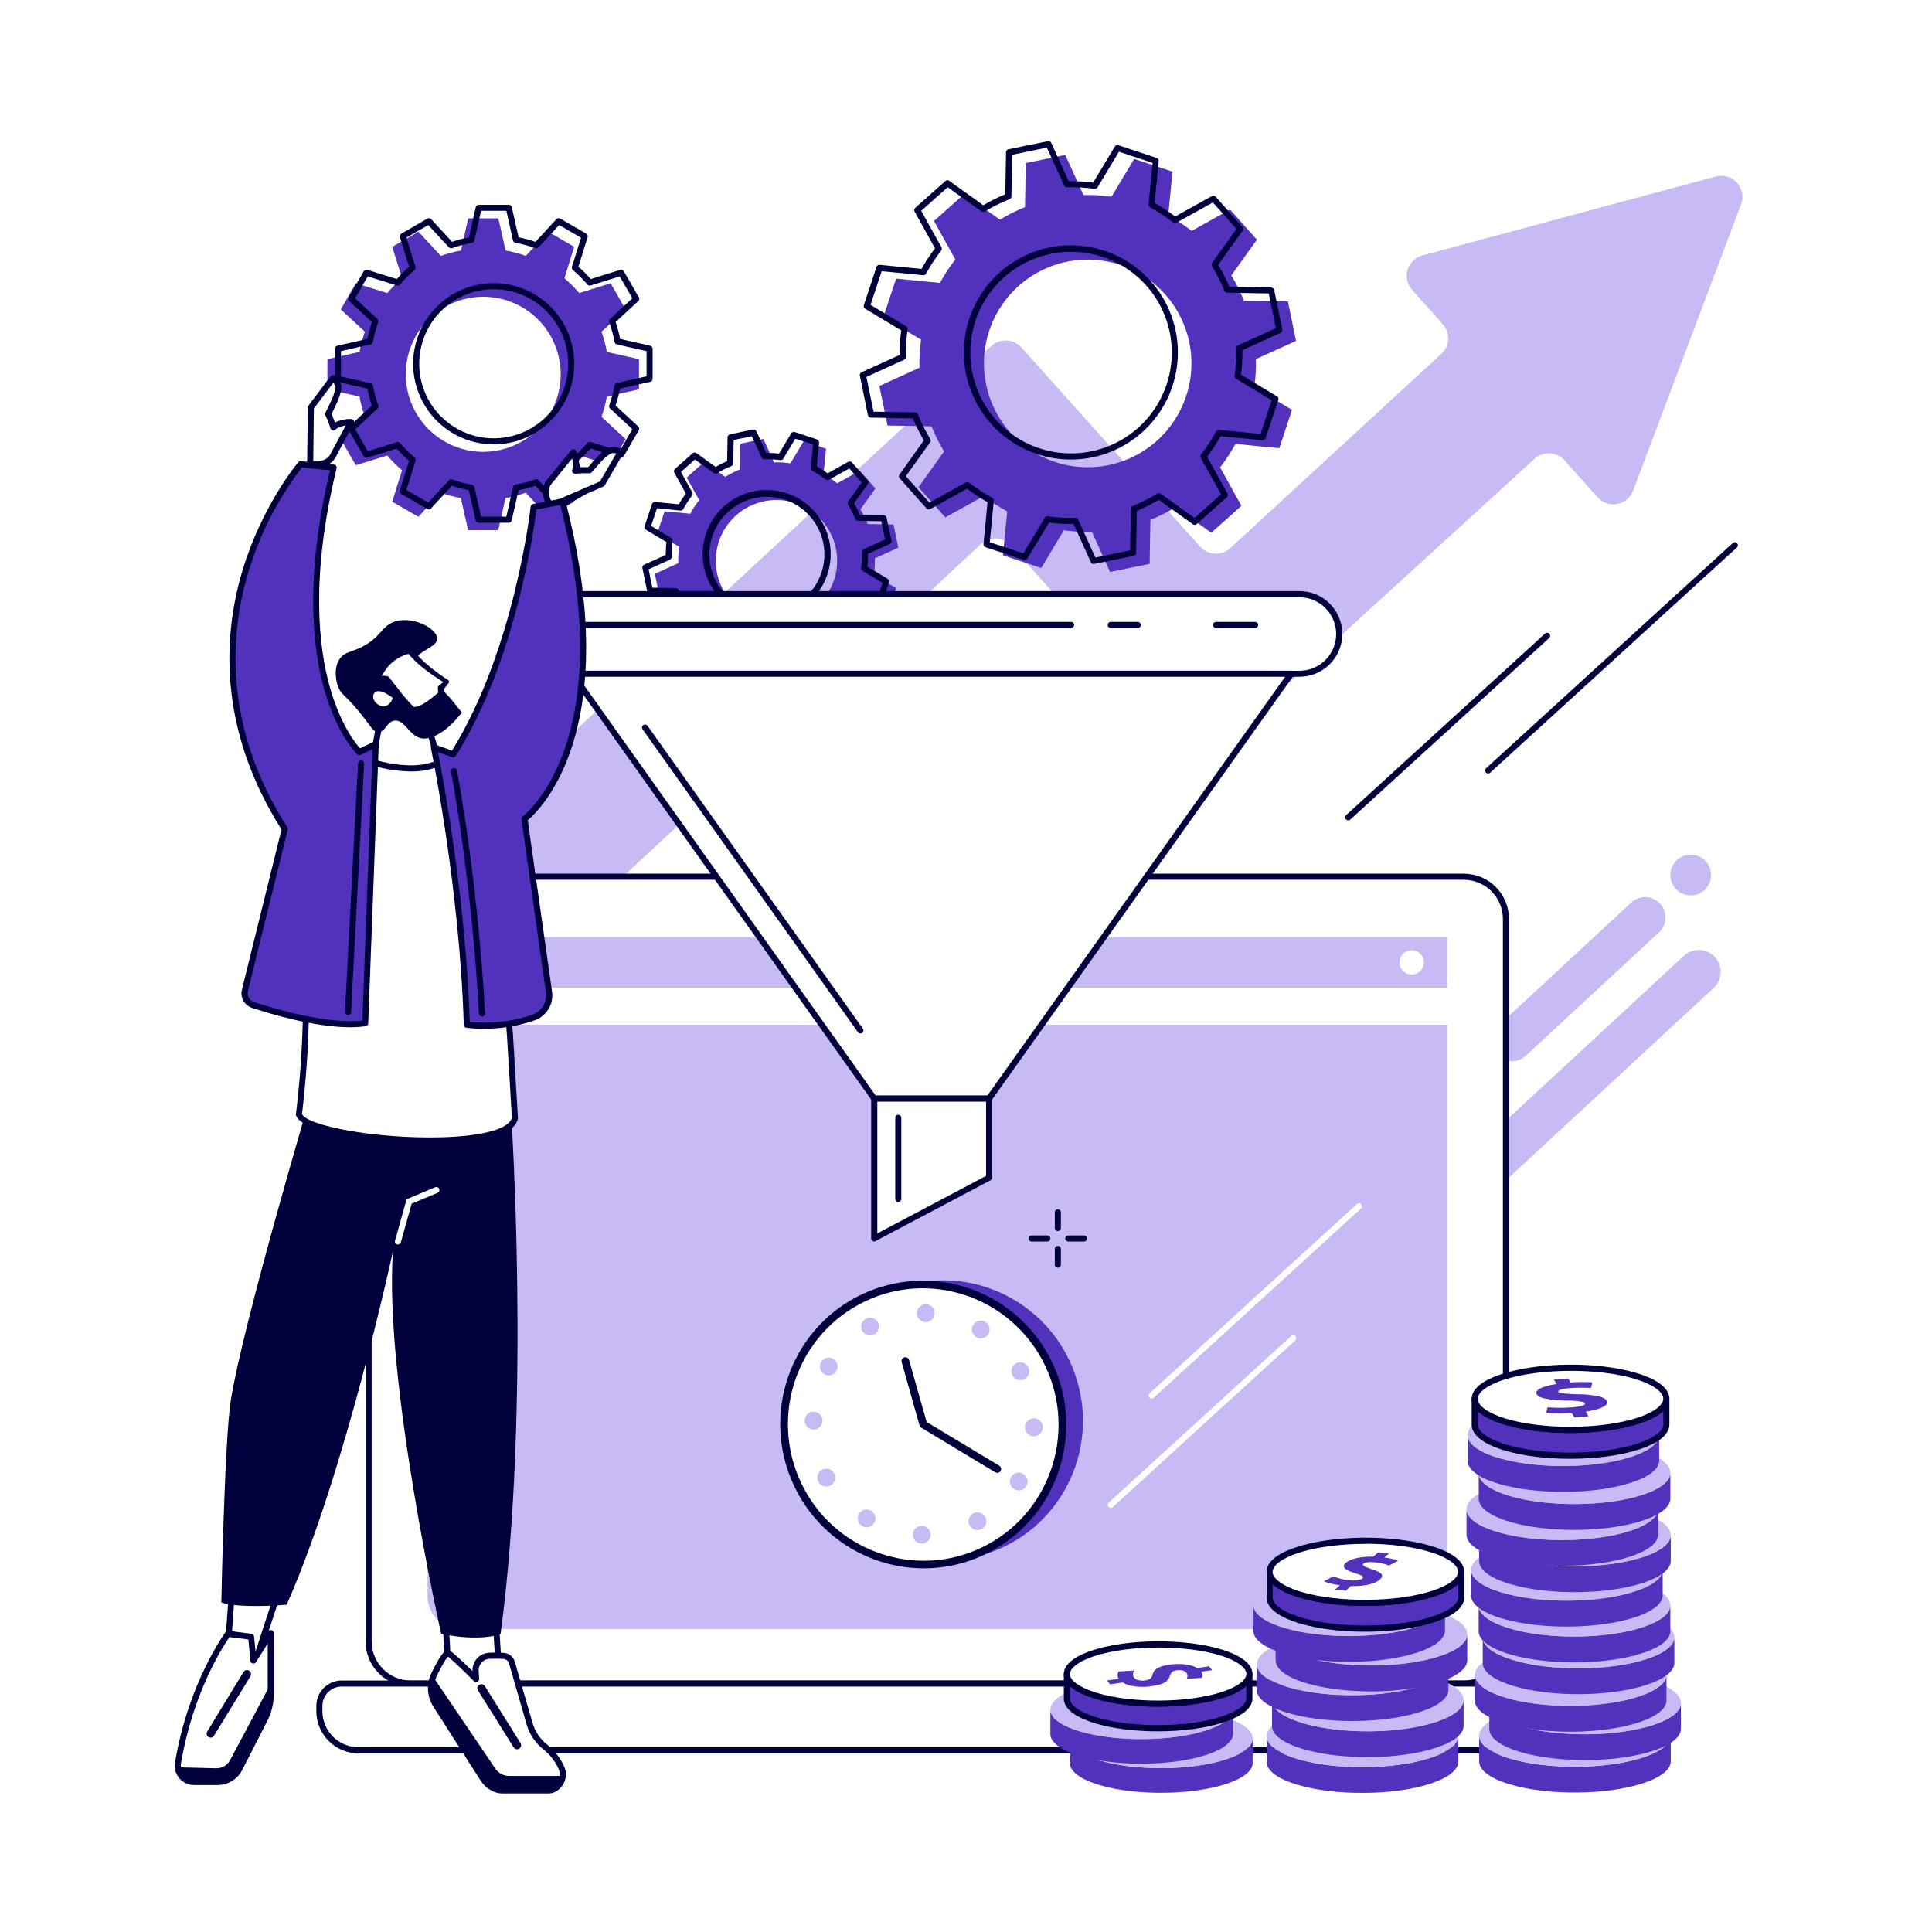 <svg width="560" height="560" viewBox="0 0 560 560" fill="none" xmlns="http://www.w3.org/2000/svg"><path fill="#fff" d="M0 0h560v560H0z"/><mask id="a" style="mask-type:alpha" maskUnits="userSpaceOnUse" x="33" y="40" width="495" height="480"><path fill="#fff" d="M33 40h494.118v480H33z"/></mask><g mask="url(#a)"><path d="M488.186 276.936l-69.914 64.753c-1.189 1.157-1.879 2.733-1.923 4.391-.043 1.659.563 3.27 1.689 4.487 1.127 1.218 2.684 1.947 4.341 2.031 1.656.084 3.279-.483 4.523-1.58l69.908-64.747c1.192-1.155 1.884-2.731 1.93-4.391.046-1.66-.559-3.272-1.686-4.492-1.126-1.219-2.685-1.949-4.342-2.034-1.657-.084-3.282.484-4.526 1.582zM472.845 261.601l-38.615 35.761c-.568.526-1.027 1.159-1.351 1.863-.324.704-.506 1.464-.536 2.238-.06 1.564.502 3.087 1.564 4.236 1.062 1.148 2.537 1.827 4.099 1.888 1.562.06 3.084-.503 4.232-1.565l38.615-35.761c.568-.526 1.027-1.16 1.351-1.863.323-.704.505-1.465.535-2.239.03-.774-.092-1.547-.361-2.273-.268-.727-.677-1.394-1.203-1.962-.525-.569-1.158-1.028-1.861-1.352-.703-.324-1.464-.506-2.237-.536-.774-.03-1.546.092-2.272.361-.726.269-1.392.678-1.96 1.204zM495.948 253.862c.123-3.257-2.415-5.997-5.669-6.12-3.254-.123-5.992 2.416-6.115 5.673-.123 3.256 2.415 5.996 5.669 6.119 3.254.124 5.992-2.416 6.115-5.672zM497.344 51.151l-85.068 22.897c-1.007.272-1.927.797-2.674 1.525-.747.728-1.296 1.636-1.593 2.636-.298 1-.335 2.06-.107 3.079.227 1.019.711 1.962 1.406 2.741l8.899 9.951c1.082 1.208 1.64 2.796 1.552 4.415-.088 1.62-.815 3.138-2.021 4.221l-61.207 56.316c-.598.538-1.295.952-2.053 1.22-.757.268-1.56.384-2.363.342-.802-.043-1.589-.243-2.314-.589-.725-.347-1.375-.833-1.912-1.431l-51.85-57.766c-.537-.598-1.186-1.085-1.911-1.432-.725-.347-1.511-.548-2.314-.591-.802-.043-1.605.072-2.363.34-.758.268-1.456.682-2.054 1.219L110.211 264.002c-1.206 1.086-1.932 2.607-2.019 4.228-.087 1.622.473 3.211 1.556 4.42l18.955 21.136c.536.599 1.185 1.086 1.909 1.434.725.347 1.511.548 2.313.591.802.043 1.605-.072 2.362-.34.758-.268 1.455-.683 2.052-1.221l147.037-136.597c.597-.537 1.295-.952 2.052-1.219.757-.268 1.56-.383 2.362-.34.802.043 1.588.244 2.312.591.724.347 1.373.834 1.91 1.432l51.832 57.742c.537.598 1.187 1.085 1.912 1.432.724.347 1.511.548 2.313.591.803.043 1.606-.072 2.363-.34.758-.267 1.456-.682 2.054-1.219l91.345-83.37c.598-.539 1.296-.954 2.055-1.222.758-.268 1.562-.383 2.366-.34.803.044 1.59.246 2.315.594.726.349 1.375.838 1.911 1.438l9.598 10.732c.702.784 1.593 1.374 2.589 1.713.995.339 2.061.415 3.095.221 1.033-.193 2-.65 2.806-1.326.805-.676 1.424-1.549 1.794-2.534l31.293-83.005c.397-1.054.495-2.196.285-3.303-.21-1.106-.721-2.133-1.477-2.967-.755-.834-1.726-1.444-2.805-1.762-1.08-.318-2.226-.332-3.312-.041z" fill="#C8BAF5"/><path d="M424.297 254.127H119.041c-6.737 0-12.197 5.465-12.197 12.206v209.446c0 6.741 5.46 12.206 12.197 12.206h305.256c6.736 0 12.197-5.465 12.197-12.206V266.333c0-6.741-5.461-12.206-12.197-12.206z" fill="#fff"/><path d="M424.298 488.865H119.047c-3.468-.004-6.793-1.385-9.246-3.839-2.452-2.455-3.832-5.782-3.837-9.253v-209.44c.005-3.471 1.385-6.797 3.838-9.251 2.452-2.453 5.777-3.833 9.245-3.836h305.251c3.468.003 6.793 1.383 9.245 3.836 2.453 2.454 3.833 5.78 3.838 9.251v209.44c-.004 3.471-1.383 6.8-3.836 9.254-2.453 2.455-5.778 3.835-9.247 3.838zM119.047 255.007c-3.001.004-5.878 1.198-8.001 3.321-2.122 2.123-3.317 5.002-3.322 8.005v209.44c.003 3.004 1.197 5.885 3.32 8.009 2.123 2.124 5.001 3.319 8.003 3.322h305.251c3.002-.003 5.88-1.198 8.003-3.322 2.122-2.124 3.316-5.005 3.32-8.009v-209.44c-.005-3.003-1.2-5.882-3.322-8.005-2.123-2.123-5-3.317-8.001-3.321H119.047z" fill="#00003C"/><path d="M419.416 271.623H123.922v14.648h295.494v-14.648zM123.928 297.004v165.624c-.001 1.254.246 2.497.725 3.656.48 1.159 1.183 2.213 2.069 3.1.887.887 1.939 1.591 3.098 2.07 1.158.48 2.4.727 3.653.726h276.399c1.254.001 2.495-.246 3.654-.726 1.159-.479 2.212-1.183 3.099-2.07.887-.887 1.59-1.94 2.07-3.1.48-1.159.728-2.401.728-3.656V297.004H123.928z" fill="#C8BAF5"/><path d="M412.699 278.95c0 .697-.207 1.378-.593 1.957-.387.579-.937 1.031-1.58 1.298-.643.266-1.351.336-2.034.2-.683-.136-1.31-.471-1.802-.964-.493-.493-.828-1.12-.964-1.804-.135-.683-.066-1.391.201-2.035.266-.644.717-1.194 1.296-1.581.579-.387 1.26-.594 1.956-.594.933 0 1.829.372 2.489 1.032.66.661 1.031 1.557 1.031 2.491zM444.462 487.985H99.054c-.852-.004-1.697.161-2.485.486-.788.325-1.504.802-2.107 1.405-.603.604-1.08 1.32-1.405 2.109-.324.789-.489 1.634-.485 2.488v1.514c0 3.013 1.196 5.903 3.325 8.033 2.129 2.131 5.016 3.328 8.027 3.328h335.67c3.01 0 5.898-1.197 8.027-3.328 2.129-2.13 3.325-5.02 3.325-8.033v-1.514c.004-.854-.161-1.699-.486-2.488-.324-.789-.802-1.505-1.404-2.109-.603-.603-1.319-1.08-2.108-1.405-.788-.325-1.633-.49-2.485-.486z" fill="#fff"/><path d="M439.592 508.228H103.923c-3.244-.003-6.353-1.293-8.646-3.588-2.293-2.295-3.583-5.407-3.586-8.653v-1.515c.002-1.953.778-3.826 2.158-5.208 1.38-1.381 3.252-2.158 5.205-2.16H444.462c1.952.002 3.824.779 5.204 2.16 1.38 1.382 2.157 3.255 2.158 5.208v1.515c-.003 3.246-1.293 6.358-3.586 8.653-2.293 2.295-5.403 3.585-8.646 3.588zM99.053 488.854c-1.486.001-2.91.593-3.96 1.644-1.05 1.051-1.641 2.476-1.643 3.963v1.514c.003 2.779 1.107 5.443 3.071 7.407 1.963 1.965 4.625 3.07 7.402 3.073h335.669c2.777-.003 5.438-1.108 7.402-3.073 1.963-1.964 3.067-4.628 3.07-7.407v-1.514c-.001-1.487-.592-2.912-1.643-3.963-1.05-1.051-2.474-1.643-3.959-1.644H99.053z" fill="#00003C"/><path d="M260.37 158.727l-1.385-6.693-7.456-.135c-.59-1.476-1.303-2.899-2.13-4.256l4.336-6.059-4.541-5.102-6.524 3.616c-1.248-.981-2.577-1.855-3.972-2.612l.728-7.427-6.483-2.143-3.837 6.387c-1.573-.223-3.163-.312-4.752-.264l-3.08-6.798-6.688 1.385-.129 7.462c-1.475.59-2.898 1.303-4.253 2.131l-6.061-4.338-5.098 4.544 3.626 6.517c-.977 1.252-1.85 2.581-2.611 3.975l-7.421-.728-2.147 6.458 6.383 3.84c-.218 1.575-.307 3.165-.264 4.755l-6.794 3.083 1.384 6.693 7.457.135c.59 1.475 1.303 2.899 2.13 4.256l-4.336 6.059 4.541 5.102 6.53-3.616c1.246.98 2.573 1.854 3.966 2.612l-.728 7.427 6.453 2.149 3.843-6.388c1.572.224 3.16.312 4.746.264l3.086 6.799 6.682-1.385.135-7.463c1.475-.59 2.898-1.303 4.254-2.131l6.054 4.339 5.098-4.544-3.596-6.464c.979-1.251 1.852-2.58 2.611-3.975l7.427.728 2.141-6.488-6.383-3.839c.223-1.575.313-3.166.27-4.756l6.788-3.112zm-31.721 21.042c-3.41.711-6.954.393-10.183-.913s-5.999-3.542-7.957-6.423c-1.959-2.882-3.02-6.281-3.048-9.767-.028-3.485.979-6.9 2.891-9.813 1.913-2.913 4.646-5.192 7.854-6.55 3.208-1.357 6.747-1.732 10.167-1.076 3.421.656 6.57 2.313 9.049 4.761 2.48 2.448 4.177 5.578 4.879 8.992.938 4.568.027 9.322-2.532 13.219-2.559 3.897-6.558 6.62-11.12 7.57z" fill="#673DEC"/><path d="M260.37 158.727l-1.385-6.693-7.456-.135c-.59-1.476-1.303-2.899-2.13-4.256l4.336-6.059-4.541-5.102-6.524 3.616c-1.248-.981-2.577-1.855-3.972-2.612l.728-7.427-6.483-2.143-3.837 6.387c-1.573-.223-3.163-.312-4.752-.264l-3.08-6.798-6.688 1.385-.129 7.462c-1.475.59-2.898 1.303-4.253 2.131l-6.061-4.338-5.098 4.544 3.626 6.517c-.977 1.252-1.85 2.581-2.611 3.975l-7.421-.728-2.147 6.458 6.383 3.84c-.218 1.575-.307 3.165-.264 4.755l-6.794 3.083 1.384 6.693 7.457.135c.59 1.475 1.303 2.899 2.13 4.256l-4.336 6.059 4.541 5.102 6.53-3.616c1.246.98 2.573 1.854 3.966 2.612l-.728 7.427 6.453 2.149 3.843-6.388c1.572.224 3.16.312 4.746.264l3.086 6.799 6.682-1.385.135-7.463c1.475-.59 2.898-1.303 4.254-2.131l6.054 4.339 5.098-4.544-3.596-6.464c.979-1.251 1.852-2.58 2.611-3.975l7.427.728 2.141-6.488-6.383-3.839c.223-1.575.313-3.166.27-4.756l6.788-3.112zm-31.721 21.042c-3.41.711-6.954.393-10.183-.913s-5.999-3.542-7.957-6.423c-1.959-2.882-3.02-6.281-3.048-9.767-.028-3.485.979-6.9 2.891-9.813 1.913-2.913 4.646-5.192 7.854-6.55 3.208-1.357 6.747-1.732 10.167-1.076 3.421.656 6.57 2.313 9.049 4.761 2.48 2.448 4.177 5.578 4.879 8.992.938 4.568.027 9.322-2.532 13.219-2.559 3.897-6.558 6.62-11.12 7.57z" fill="#000" fill-opacity=".2"/><path d="M226.097 196.884c-.17 0-.336-.048-.478-.14-.143-.092-.256-.223-.326-.377l-2.84-6.27c-1.247.011-2.493-.057-3.731-.206l-3.52 5.871c-.102.171-.259.302-.446.372-.187.069-.392.073-.581.01l-6.453-2.149c-.188-.064-.348-.19-.455-.358-.106-.167-.153-.366-.132-.564l.669-6.851c-1.081-.617-2.122-1.304-3.115-2.055l-6.025 3.34c-.174.098-.376.133-.572.099-.196-.033-.375-.132-.508-.281l-4.541-5.107c-.133-.149-.212-.339-.223-.539-.01-.2.048-.397.165-.559l3.995-5.59c-.626-1.078-1.183-2.196-1.666-3.346l-6.882-.123c-.199-.004-.391-.075-.544-.202-.154-.127-.259-.302-.301-.497l-1.384-6.693c-.039-.196-.012-.399.079-.577.09-.178.238-.32.42-.404l6.265-2.841c-.011-1.248.057-2.495.206-3.734l-5.867-3.523c-.185-.088-.333-.237-.42-.422-.087-.186-.106-.395-.055-.594l2.147-6.487c.065-.188.191-.347.358-.454.168-.107.366-.154.563-.133l6.852.675c.613-1.084 1.297-2.125 2.048-3.118l-3.338-6.029c-.097-.176-.131-.379-.097-.576.034-.198.134-.378.284-.51l5.098-4.545c.151-.131.34-.208.539-.218.199-.011.395.045.559.16l5.585 4.004c1.078-.628 2.195-1.187 3.344-1.674l.111-6.928c.004-.199.075-.391.202-.544.126-.154.302-.26.496-.301l6.688-1.386c.196-.041.4-.014.578.077.179.09.321.24.402.423l2.845 6.27c1.245-.012 2.49.057 3.726.205l3.52-5.871c.103-.171.261-.303.449-.372s.394-.073.583-.009l6.454 2.148c.187.066.347.192.453.359.107.168.154.366.133.563l-.674 6.852c1.082.618 2.125 1.304 3.121 2.055l6.019-3.341c.175-.097.378-.131.576-.097.197.034.377.135.509.285l4.541 5.102c.133.149.211.339.222.539.01.199-.047.396-.163.559l-4.001 5.589c.628 1.079 1.187 2.196 1.672 3.347l6.876.123c.199.003.392.074.547.201.154.127.261.302.303.498l1.444 6.669c.04.196.013.4-.078.578-.091.178-.239.32-.421.403l-6.266 2.841c.007 1.248-.063 2.495-.211 3.734l5.867 3.523c.171.103.302.262.372.45.069.187.072.393.009.583l-2.147 6.488c-.065.187-.192.347-.359.454-.167.106-.365.153-.562.133l-6.847-.675c-.618 1.082-1.301 2.125-2.047 3.123l3.332 6.024c.097.174.132.376.099.572-.033.197-.132.376-.281.508l-5.098 4.55c-.15.131-.34.208-.538.219-.199.01-.396-.046-.559-.16l-5.591-4.004c-1.076.628-2.191 1.186-3.338 1.673l-.123 6.881c-.005.201-.077.394-.205.548-.128.154-.303.261-.499.303l-6.688 1.38-.129.071zm-3.08-8.555c.168 0 .333.049.475.141.141.091.253.222.322.376l2.793 6.153 5.28-1.098.117-6.758c.007-.177.067-.348.171-.491.105-.144.249-.252.416-.313 1.424-.571 2.798-1.26 4.107-2.061.147-.09.319-.136.492-.129.173.006.341.063.482.165l5.485 3.927 4.048-3.61-3.274-5.913c-.085-.15-.123-.323-.109-.496.013-.172.078-.337.186-.472.946-1.213 1.791-2.501 2.528-3.852.083-.151.209-.274.361-.356.152-.081.324-.116.496-.102l6.723.658 1.707-5.149-5.784-3.476c-.148-.09-.265-.222-.339-.378-.074-.157-.101-.331-.078-.502.214-1.527.3-3.069.258-4.609-.005-.173.042-.343.134-.49.092-.146.225-.262.382-.332l6.149-2.795-1.097-5.284-6.753-.117c-.173-.003-.34-.057-.482-.155-.142-.099-.252-.237-.316-.397-.572-1.426-1.262-2.8-2.065-4.11-.091-.147-.136-.317-.13-.49.006-.172.064-.339.165-.479l3.925-5.489-3.608-4.051-5.908 3.276c-.151.084-.324.122-.496.107-.173-.015-.337-.081-.472-.189-1.212-.947-2.499-1.794-3.848-2.531-.153-.081-.277-.206-.359-.359-.081-.153-.116-.326-.099-.498l.663-6.728-5.151-1.703-3.473 5.783c-.089.149-.221.267-.377.341-.157.075-.332.101-.503.076-1.523-.213-3.062-.3-4.599-.258-.175.009-.347-.036-.495-.128-.148-.093-.264-.228-.333-.389l-2.792-6.153-5.28 1.098-.123 6.758c-.004.173-.058.342-.156.484-.098.143-.235.255-.396.32-1.424.57-2.798 1.26-4.107 2.061-.146.092-.316.138-.489.132-.173-.006-.34-.065-.479-.168l-5.485-3.927-4.048 3.61 3.274 5.913c.083.151.121.323.107.495-.013.173-.077.337-.184.473-.95 1.21-1.796 2.499-2.528 3.852-.083.152-.209.277-.363.358-.153.082-.327.116-.5.1l-6.752-.711-1.702 5.149 5.779 3.476c.149.089.268.22.342.377.075.157.1.332.075.504-.214 1.526-.3 3.068-.258 4.609.004.172-.042.342-.134.489-.092.146-.225.262-.383.332l-6.148 2.801 1.097 5.313 6.753.118c.173.002.342.056.485.154.143.098.254.237.318.398.572 1.425 1.263 2.8 2.065 4.109.09.149.134.32.128.493-.007.173-.063.34-.163.482l-3.93 5.484 3.608 4.051 5.907-3.276c.153-.085.326-.122.5-.107.173.015.338.08.474.189 1.21.949 2.498 1.796 3.849 2.53.151.083.275.208.355.361.081.152.114.325.097.496l-.658 6.729 5.146 1.702 3.479-5.783c.089-.147.219-.265.374-.339.156-.074.329-.101.5-.078 1.525.211 3.065.298 4.605.259l.024.017zm-.775-9.153c-4.757.006-9.334-1.817-12.786-5.092-3.453-3.275-5.517-7.751-5.766-12.505-.249-4.754 1.336-9.422 4.427-13.041 3.091-3.618 7.453-5.91 12.184-6.403 4.731-.492 9.471.852 13.24 3.756s6.28 7.146 7.014 11.849c.734 4.704-.365 9.51-3.069 13.426-2.705 3.916-6.81 6.642-11.466 7.617-1.242.262-2.508.393-3.778.393zm.041-35.191c-2.333.004-4.641.497-6.772 1.448-2.132.95-4.04 2.338-5.603 4.072-1.563 1.735-2.745 3.778-3.47 5.998-.725 2.22-.977 4.567-.739 6.89.237 2.324.959 4.572 2.117 6.599 1.159 2.027 2.73 3.788 4.611 5.171 1.881 1.382 4.031 2.354 6.311 2.854 2.279.499 4.638.515 6.924.046 4.044-.844 7.632-3.158 10.07-6.495 2.439-3.336 3.556-7.459 3.135-11.571-.421-4.112-2.349-7.923-5.413-10.695-3.064-2.773-7.046-4.311-11.177-4.317h.006z" fill="#00003C"/><path d="M375.645 98.807l-2.347-11.449-12.76-.229c-1.008-2.527-2.227-4.964-3.643-7.286l7.415-10.368-7.767-8.73-11.147 6.188c-2.137-1.676-4.409-3.17-6.794-4.468l1.244-12.717-11.094-3.669-6.565 10.932c-2.692-.383-5.413-.536-8.131-.458l-5.28-11.631-11.446 2.348-.223 12.764c-2.525 1.011-4.96 2.232-7.281 3.652l-10.395-7.398-8.707 7.773 6.184 11.155c-1.673 2.139-3.167 4.413-4.465 6.799l-12.701-1.245-3.684 11.12 10.923 6.57c-.379 2.695-.532 5.417-.457 8.138l-11.622 5.284 2.347 11.448 12.76.229c1.01 2.529 2.231 4.968 3.649 7.292l-7.422 10.374 7.774 8.731 11.146-6.188c2.14 1.674 4.414 3.169 6.8 4.468l-1.25 12.716 11.094 3.67 6.571-10.932c2.691.383 5.409.536 8.125.458l5.28 11.63 11.441-2.348.228-12.77c2.526-1.006 4.962-2.226 7.281-3.646l10.372 7.386 8.73-7.779-6.189-11.155c1.675-2.139 3.17-4.413 4.47-6.799l12.701 1.245 3.673-11.102-10.924-6.576c.378-2.693.529-5.413.452-8.132l11.634-5.295zM321.366 134.82c-5.826 1.206-11.878.656-17.391-1.58-5.513-2.236-10.24-6.058-13.583-10.982-3.343-4.925-5.151-10.731-5.197-16.684-.046-5.953 1.674-11.786 4.94-16.761 3.267-4.975 7.935-8.869 13.413-11.19 5.478-2.321 11.521-2.963 17.364-1.847 5.844 1.116 11.225 3.941 15.464 8.118 4.239 4.177 7.145 9.518 8.351 15.347.801 3.871.832 7.863.091 11.746-.741 3.883-2.238 7.582-4.408 10.886-2.169 3.304-4.967 6.148-8.235 8.369-3.268 2.222-6.941 3.777-10.809 4.578z" fill="#673DEC"/><path d="M375.645 98.807l-2.347-11.449-12.76-.229c-1.008-2.527-2.227-4.964-3.643-7.286l7.415-10.368-7.767-8.73-11.147 6.188c-2.137-1.676-4.409-3.17-6.794-4.468l1.244-12.717-11.094-3.669-6.565 10.932c-2.692-.383-5.413-.536-8.131-.458l-5.28-11.631-11.446 2.348-.223 12.764c-2.525 1.011-4.96 2.232-7.281 3.652l-10.395-7.398-8.707 7.773 6.184 11.155c-1.673 2.139-3.167 4.413-4.465 6.799l-12.701-1.245-3.684 11.12 10.923 6.57c-.379 2.695-.532 5.417-.457 8.138l-11.622 5.284 2.347 11.448 12.76.229c1.01 2.529 2.231 4.968 3.649 7.292l-7.422 10.374 7.774 8.731 11.146-6.188c2.14 1.674 4.414 3.169 6.8 4.468l-1.25 12.716 11.094 3.67 6.571-10.932c2.691.383 5.409.536 8.125.458l5.28 11.63 11.441-2.348.228-12.77c2.526-1.006 4.962-2.226 7.281-3.646l10.372 7.386 8.73-7.779-6.189-11.155c1.675-2.139 3.17-4.413 4.47-6.799l12.701 1.245 3.673-11.102-10.924-6.576c.378-2.693.529-5.413.452-8.132l11.634-5.295zM321.366 134.82c-5.826 1.206-11.878.656-17.391-1.58-5.513-2.236-10.24-6.058-13.583-10.982-3.343-4.925-5.151-10.731-5.197-16.684-.046-5.953 1.674-11.786 4.94-16.761 3.267-4.975 7.935-8.869 13.413-11.19 5.478-2.321 11.521-2.963 17.364-1.847 5.844 1.116 11.225 3.941 15.464 8.118 4.239 4.177 7.145 9.518 8.351 15.347.801 3.871.832 7.863.091 11.746-.741 3.883-2.238 7.582-4.408 10.886-2.169 3.304-4.967 6.148-8.235 8.369-3.268 2.222-6.941 3.777-10.809 4.578z" fill="#000" fill-opacity=".2"/><path d="M316.995 163.483c-.168 0-.333-.049-.475-.14-.141-.092-.253-.223-.322-.377l-5.034-11.102c-2.377.036-4.753-.097-7.111-.399l-6.271 10.433c-.102.172-.26.305-.448.375-.188.071-.394.075-.585.012l-11.094-3.675c-.187-.065-.347-.192-.453-.359-.107-.167-.153-.366-.133-.563l1.173-12.135c-2.071-1.162-4.056-2.469-5.943-3.911l-10.66 5.907c-.175.096-.377.131-.574.098-.197-.033-.377-.132-.511-.28l-7.768-8.731c-.133-.148-.212-.338-.223-.538-.01-.2.048-.397.165-.559l7.063-9.905c-1.216-2.044-2.282-4.172-3.191-6.37l-12.179-.217c-.201-.003-.394-.075-.547-.203-.154-.128-.259-.305-.298-.502l-2.347-11.449c-.042-.195-.015-.4.076-.578.091-.179.24-.32.423-.402l11.088-5.038c-.036-2.378.097-4.756.399-7.115l-10.437-6.276c-.171-.102-.302-.26-.372-.447-.069-.187-.072-.392-.01-.581l3.673-11.102c.063-.189.189-.35.357-.457.167-.107.367-.153.564-.131l12.127 1.174c1.158-2.072 2.462-4.059 3.901-5.947l-5.902-10.668c-.097-.174-.132-.376-.099-.572.033-.196.132-.376.281-.508l8.73-7.779c.148-.134.338-.213.538-.223.199-.011.397.047.559.165l9.891 7.087c2.043-1.216 4.173-2.282 6.371-3.188l.217-12.188c.003-.199.074-.392.2-.546.127-.154.303-.26.498-.3l11.441-2.348c.195-.042.399-.015.578.076.178.091.32.24.401.423l5.034 11.102c2.377-.039 4.753.094 7.11.399l6.272-10.439c.103-.172.261-.303.449-.372.188-.069.394-.073.583-.009l11.094 3.675c.188.065.347.192.454.359.106.167.153.366.133.563l-1.173 12.136c2.07 1.162 4.056 2.468 5.943 3.91l10.659-5.912c.176-.097.379-.131.576-.097.197.034.377.135.51.285l7.767 8.73c.134.149.213.339.224.538.01.2-.048.397-.165.559l-7.081 9.899c1.215 2.046 2.281 4.177 3.191 6.376l12.18.217c.2.003.393.074.547.203.153.128.258.305.297.502l2.347 11.449c.041.195.015.398-.075.577-.089.178-.237.321-.418.404l-11.064 5.02c.036 2.378-.098 4.756-.399 7.116l10.425 6.27c.171.104.301.263.37.45.07.188.073.393.011.583l-3.672 11.102c-.064.188-.191.349-.358.456-.167.106-.366.153-.563.132l-12.127-1.175c-1.159 2.072-2.462 4.06-3.901 5.948l5.89 10.656c.096.175.131.377.098.575-.033.197-.132.377-.28.511l-8.73 7.779c-.149.133-.338.211-.538.222-.199.011-.396-.047-.559-.163l-9.891-7.086c-2.045 1.212-4.174 2.278-6.371 3.188l-.211 12.188c-.004.2-.076.393-.204.546-.128.154-.305.259-.5.299l-11.44 2.349-.171.041zm-5.28-13.392c.17-.001.336.047.479.139.143.091.256.223.325.378l4.981 10.99 10.067-2.084.211-12.065c.003-.174.057-.343.155-.486.098-.143.236-.254.397-.318 2.48-.99 4.873-2.188 7.151-3.582.147-.089.318-.134.49-.127.172.006.338.062.478.162l9.792 7.016 7.674-6.839-5.867-10.568c-.084-.152-.121-.325-.106-.497.015-.173.08-.337.188-.472 1.642-2.101 3.108-4.334 4.382-6.676.083-.152.208-.276.36-.358.152-.081.325-.116.497-.1l12.003 1.175 3.233-9.764-10.326-6.212c-.147-.09-.265-.222-.339-.378-.073-.156-.1-.331-.077-.502.372-2.645.524-5.315.452-7.985-.005-.174.041-.345.133-.492.092-.147.225-.264.383-.336l10.977-4.984-2.054-10.069-12.056-.217c-.173-.003-.34-.057-.482-.155-.142-.098-.252-.236-.316-.397-.991-2.479-2.188-4.872-3.579-7.151-.09-.148-.135-.319-.129-.493.006-.173.064-.341.165-.482l7.04-9.799-6.835-7.679-10.56 5.871c-.151.084-.323.121-.496.107-.172-.014-.336-.077-.472-.184-2.1-1.645-4.333-3.112-6.676-4.386-.151-.086-.273-.214-.353-.368-.079-.154-.111-.328-.093-.501l1.173-12.012-9.762-3.229-6.201 10.327c-.091.147-.222.265-.378.339-.157.074-.331.101-.502.078-2.643-.37-5.312-.52-7.979-.446-.174.007-.345-.039-.493-.131-.147-.092-.264-.226-.334-.386l-5.004-10.979-10.068 2.084-.211 12.065c-.003.173-.057.342-.155.485-.098.143-.236.254-.396.319-2.481.99-4.873 2.188-7.152 3.581-.147.089-.317.134-.489.128-.172-.006-.339-.063-.479-.163l-9.791-7.016-7.674 6.84 5.867 10.568c.084.151.121.324.107.497-.015.173-.081.337-.19.472-1.64 2.104-3.106 4.338-4.382 6.681-.081.152-.206.277-.359.358s-.326.114-.498.094l-12.003-1.174-3.232 9.764 10.319 6.212c.149.088.268.218.343.374.075.156.103.33.08.501-.373 2.646-.524 5.32-.452 7.991.005.173-.041.343-.133.49-.092.146-.225.262-.383.332l-10.977 4.99 2.083 10.069 12.056.218c.172.002.34.056.482.155.142.098.252.236.316.396.993 2.479 2.19 4.871 3.578 7.151.091.148.136.32.13.493-.006.173-.064.341-.165.482l-7.04 9.799 6.835 7.679 10.56-5.871c.151-.083.323-.121.495-.107.172.013.337.077.473.184 2.099 1.642 4.33 3.109 6.67 4.385.153.083.277.21.359.363.081.153.116.327.099.5l-1.173 12.013 9.756 3.229 6.207-10.328c.087-.149.217-.268.373-.342.156-.075.33-.1.501-.074 2.643.371 5.311.52 7.979.446l.017-.006zm-1.308-16.891c-7.952.004-15.601-3.048-21.37-8.526-5.768-5.478-9.214-12.963-9.626-20.91-.413-7.947 2.239-15.749 7.409-21.795 5.17-6.046 12.463-9.875 20.372-10.696 7.909-.821 15.832 1.429 22.131 6.285 6.3 4.856 10.496 11.948 11.721 19.81 1.226 7.862-.612 15.896-5.134 22.442-4.522 6.545-11.384 11.103-19.167 12.732-2.084.436-4.207.657-6.336.658zm.07-60.226c-4.088-.004-8.131.851-11.869 2.509-3.737 1.658-7.085 4.084-9.826 7.119-2.742 3.035-4.816 6.612-6.088 10.5-1.273 3.888-1.716 8-1.3 12.07.415 4.07 1.68 8.008 3.713 11.558 2.032 3.549 4.787 6.633 8.085 9.05 3.298 2.417 7.067 4.115 11.062 4.982 3.996.868 8.128.886 12.131.054 7.075-1.47 13.355-5.514 17.624-11.348 4.269-5.834 6.226-13.045 5.491-20.239-.735-7.194-4.109-13.86-9.469-18.709-5.361-4.849-12.327-7.538-19.554-7.545z" fill="#00003C"/><path d="M376.402 195.281H163.675c-3.057 0-5.99-1.216-8.152-3.379-2.161-2.164-3.376-5.098-3.376-8.158 0-1.515.298-3.015.878-4.414.579-1.399 1.428-2.671 2.499-3.742 1.07-1.07 2.341-1.92 3.74-2.499 1.398-.579 2.897-.877 4.411-.876h212.727c3.056 0 5.987 1.215 8.147 3.377 2.161 2.163 3.375 5.096 3.375 8.154.001 1.515-.297 3.015-.875 4.415-.579 1.399-1.428 2.671-2.498 3.742-1.07 1.072-2.34 1.922-3.738 2.501-1.399.58-2.897.879-4.411.879z" fill="#fff"/><path d="M376.396 196.162H163.675c-1.652.035-3.294-.259-4.831-.867-1.536-.607-2.936-1.516-4.117-2.673-1.181-1.156-2.119-2.537-2.759-4.061-.641-1.524-.971-3.161-.971-4.814s.33-3.29.971-4.814c.64-1.524 1.578-2.905 2.759-4.061 1.181-1.157 2.581-2.065 4.117-2.673 1.537-.608 3.179-.902 4.831-.866h212.721c1.652-.036 3.294.258 4.831.866 1.536.608 2.936 1.516 4.117 2.673 1.181 1.156 2.119 2.537 2.759 4.061.641 1.524.971 3.161.971 4.814s-.33 3.29-.971 4.814c-.64 1.524-1.578 2.905-2.759 4.061-1.181 1.157-2.581 2.066-4.117 2.673-1.537.608-3.179.902-4.831.867zm-212.721-23.039c-1.419-.033-2.83.218-4.151.738-1.321.521-2.524 1.3-3.539 2.293-1.016.992-1.823 2.178-2.373 3.487-.551 1.309-.835 2.715-.835 4.135 0 1.421.284 2.827.835 4.136.55 1.309 1.357 2.495 2.373 3.487 1.015.993 2.218 1.772 3.539 2.293 1.321.52 2.732.771 4.151.738h212.721c1.419.033 2.83-.218 4.151-.738 1.321-.521 2.524-1.3 3.539-2.293 1.016-.992 1.822-2.178 2.373-3.487.551-1.309.835-2.715.835-4.136 0-1.42-.284-2.826-.835-4.135-.551-1.309-1.357-2.495-2.373-3.487-1.015-.993-2.218-1.772-3.539-2.293-1.321-.52-2.732-.771-4.151-.738H163.675z" fill="#00003C"/><path d="M374.243 195.281H165.828l87.567 123.152h33.281l87.567-123.152z" fill="#fff"/><path d="M286.676 319.314h-33.281c-.14-.001-.278-.035-.402-.1-.125-.064-.232-.157-.314-.27l-87.555-123.152c-.094-.132-.149-.287-.161-.448-.011-.161.022-.323.096-.466.073-.144.185-.265.323-.349.138-.084.296-.129.458-.129h208.415c.161 0 .319.045.457.129s.25.205.324.349c.074.143.107.305.095.466-.011.161-.067.316-.161.448l-87.578 123.152c-.081.114-.188.207-.313.272-.124.064-.263.098-.403.098zm-32.853-1.761h32.372l86.311-121.392H167.535l86.288 121.392z" fill="#00003C"/><path d="M286.676 341.36l-33.282 17.619v-40.546h33.282v22.927z" fill="#fff"/><path d="M253.395 359.86c-.16.001-.317-.044-.452-.129-.13-.078-.238-.188-.313-.32-.075-.131-.115-.28-.115-.432v-40.546c0-.233.092-.457.257-.622.165-.166.389-.258.623-.258h33.281c.234 0 .458.092.623.258.165.165.257.389.257.622v22.898c0 .16-.044.317-.127.454-.083.138-.201.251-.342.326l-33.282 17.614c-.123.079-.264.126-.41.135zm.903-40.546v38.203l31.522-16.685v-21.518h-31.522zM249.399 299.558c-.141.001-.28-.032-.406-.097-.126-.064-.234-.158-.315-.273l-62.393-87.75c-.073-.094-.127-.201-.158-.316-.03-.115-.037-.235-.02-.353.017-.118.057-.231.119-.333.062-.101.144-.189.241-.258.097-.07.206-.118.323-.144.116-.025.236-.027.353-.004.117.022.228.068.326.134.099.067.183.153.248.253l62.398 87.761c.136.191.19.428.151.659-.038.231-.166.437-.356.574-.152.098-.33.149-.511.147z" fill="#00003C"/><path d="M260.37 348.376c-.233 0-.457-.093-.622-.258-.165-.165-.258-.389-.258-.623v-23.484c0-.234.093-.458.258-.623.165-.165.389-.258.622-.258.234 0 .457.093.623.258.165.165.257.389.257.623v23.484c0 .234-.092.458-.257.623-.166.165-.389.258-.623.258zM363.812 182.03h-11.347c-.233 0-.457-.093-.622-.258-.165-.165-.258-.389-.258-.623 0-.233.093-.457.258-.623.165-.165.389-.258.622-.258h11.347c.233 0 .457.093.622.258.165.166.258.39.258.623 0 .234-.093.458-.258.623-.165.165-.389.258-.622.258zM329.785 182.03h-7.826c-.234 0-.458-.093-.623-.258-.165-.165-.257-.389-.257-.623 0-.234.092-.458.257-.623.165-.165.389-.258.623-.258h7.826c.233 0 .457.093.622.258.165.165.258.389.258.623 0 .234-.093.458-.258.623-.165.165-.389.258-.622.258zM310.472 182.03H167.471c-.234 0-.457-.093-.622-.258-.165-.165-.258-.389-.258-.623 0-.234.093-.458.258-.623.165-.165.388-.258.622-.258h143.001c.233 0 .457.093.622.258.165.165.258.389.258.623 0 .234-.093.458-.258.623-.165.165-.389.258-.622.258z" fill="#00003C"/><path d="M104.21 114.952c.358 1.998.882 3.961 1.566 5.871l-6.999 6.459 4.365 7.567 9.105-2.835c1.311 1.549 2.747 2.986 4.295 4.297l-2.834 9.112 7.562 4.368 6.454-7.004c1.908.686 3.87 1.21 5.866 1.568l2.095 9.306h8.729l2.101-9.306c1.996-.358 3.958-.883 5.866-1.568l6.454 7.004 7.562-4.368-2.834-9.112c1.55-1.309 2.986-2.747 4.295-4.297l9.105 2.835 4.365-7.567-6.993-6.459c.683-1.91 1.205-3.874 1.56-5.871l9.299-2.102v-8.736l-9.299-2.096c-.355-1.997-.877-3.961-1.56-5.871l6.993-6.458-4.336-7.568-9.105 2.836c-1.31-1.549-2.746-2.986-4.294-4.298l2.833-9.112-7.562-4.368-6.453 7.004c-1.909-.685-3.871-1.21-5.867-1.568l-2.1-9.306h-8.73l-2.094 9.306c-1.996.357-3.959.882-5.867 1.568l-6.453-7.004-7.592 4.374 2.834 9.112c-1.547 1.313-2.983 2.75-4.295 4.298l-9.105-2.842-4.365 7.568 6.999 6.458c-.685 1.91-1.209 3.874-1.566 5.871l-9.299 2.096v8.736l9.299 2.102zm13.388-6.458c0-4.447 1.318-8.795 3.787-12.493 2.468-3.698 5.978-6.58 10.083-8.282 4.106-1.702 8.624-2.147 12.983-1.28 4.358.868 8.362 3.009 11.505 6.154 3.142 3.145 5.282 7.152 6.149 11.513.867 4.362.422 8.883-1.279 12.992-1.7 4.109-4.58 7.621-8.275 10.092-3.695 2.471-8.04 3.789-12.484 3.789-2.951 0-5.873-.583-8.599-1.714-2.727-1.131-5.203-2.789-7.289-4.878-2.087-2.089-3.741-4.569-4.869-7.298-1.128-2.729-1.708-5.654-1.706-8.608l-.006.012z" fill="#673DEC"/><path d="M104.21 114.952c.358 1.998.882 3.961 1.566 5.871l-6.999 6.459 4.365 7.567 9.105-2.835c1.311 1.549 2.747 2.986 4.295 4.297l-2.834 9.112 7.562 4.368 6.454-7.004c1.908.686 3.87 1.21 5.866 1.568l2.095 9.306h8.729l2.101-9.306c1.996-.358 3.958-.883 5.866-1.568l6.454 7.004 7.562-4.368-2.834-9.112c1.55-1.309 2.986-2.747 4.295-4.297l9.105 2.835 4.365-7.567-6.993-6.459c.683-1.91 1.205-3.874 1.56-5.871l9.299-2.102v-8.736l-9.299-2.096c-.355-1.997-.877-3.961-1.56-5.871l6.993-6.458-4.336-7.568-9.105 2.836c-1.31-1.549-2.746-2.986-4.294-4.298l2.833-9.112-7.562-4.368-6.453 7.004c-1.909-.685-3.871-1.21-5.867-1.568l-2.1-9.306h-8.73l-2.094 9.306c-1.996.357-3.959.882-5.867 1.568l-6.453-7.004-7.592 4.374 2.834 9.112c-1.547 1.313-2.983 2.75-4.295 4.298l-9.105-2.842-4.365 7.568 6.999 6.458c-.685 1.91-1.209 3.874-1.566 5.871l-9.299 2.096v8.736l9.299 2.102zm13.388-6.458c0-4.447 1.318-8.795 3.787-12.493 2.468-3.698 5.978-6.58 10.083-8.282 4.106-1.702 8.624-2.147 12.983-1.28 4.358.868 8.362 3.009 11.505 6.154 3.142 3.145 5.282 7.152 6.149 11.513.867 4.362.422 8.883-1.279 12.992-1.7 4.109-4.58 7.621-8.275 10.092-3.695 2.471-8.04 3.789-12.484 3.789-2.951 0-5.873-.583-8.599-1.714-2.727-1.131-5.203-2.789-7.289-4.878-2.087-2.089-3.741-4.569-4.869-7.298-1.128-2.729-1.708-5.654-1.706-8.608l-.006.012z" fill="#000" fill-opacity=".2"/><path d="M147.471 151.518h-8.747c-.2-.002-.394-.07-.55-.195-.156-.124-.266-.298-.312-.492l-1.966-8.742c-1.659-.323-3.293-.758-4.893-1.304l-6.066 6.576c-.136.147-.319.243-.517.273-.198.03-.4-.009-.574-.109l-7.539-4.344c-.173-.1-.307-.255-.379-.441-.073-.186-.08-.391-.02-.581l2.658-8.56c-1.268-1.113-2.461-2.307-3.573-3.576l-8.536 2.642c-.191.06-.396.052-.582-.022-.186-.073-.341-.209-.439-.383l-4.365-7.562c-.1-.172-.139-.374-.109-.572.03-.197.126-.379.274-.514l6.57-6.076c-.544-1.599-.979-3.233-1.302-4.891l-8.736-1.973c-.194-.045-.368-.155-.491-.312-.124-.157-.19-.351-.189-.551v-8.73c-.001-.2.066-.394.189-.551.124-.157.297-.267.491-.312l8.736-1.973c.323-1.66.758-3.296 1.302-4.896l-6.57-6.071c-.148-.135-.244-.316-.274-.514-.03-.198.009-.4.109-.572l4.365-7.562c.099-.173.254-.308.44-.382.185-.074.39-.082.581-.024l8.554 2.666c1.11-1.27 2.304-2.464 3.573-3.576l-2.658-8.56c-.06-.19-.053-.395.02-.581.072-.186.206-.341.379-.44l7.556-4.368c.173-.102.376-.142.575-.112.199.03.381.128.516.276l6.067 6.576c1.599-.545 3.234-.981 4.892-1.303l1.966-8.742c.046-.195.156-.368.312-.493.157-.125.35-.193.55-.194h8.73c.199.001.393.069.548.194.156.125.264.299.308.493l1.972 8.742c1.658.324 3.293.759 4.892 1.303l6.067-6.576c.134-.148.315-.246.513-.276.198-.03.4.009.572.111l7.562 4.368c.172.1.305.256.378.441.072.186.08.39.021.581l-2.663 8.56c1.268 1.111 2.462 2.306 3.572 3.576l8.554-2.666c.192-.058.397-.049.584.025.186.073.342.207.443.381l4.365 7.562c.099.173.137.374.107.572-.029.197-.125.379-.272.514l-6.576 6.071c.544 1.601.979 3.237 1.302 4.896l8.736 1.973c.195.045.369.155.493.312.125.156.193.351.193.551v8.73c0 .201-.068.395-.193.552-.124.156-.298.266-.493.311l-8.754 1.979c-.322 1.658-.757 3.292-1.302 4.89l6.577 6.077c.146.136.242.317.272.514.03.198-.008.399-.108.572l-4.365 7.562c-.101.173-.257.307-.443.381-.186.073-.392.082-.584.024l-8.553-2.665c-1.111 1.27-2.304 2.464-3.573 3.575l2.663 8.56c.059.191.052.395-.021.581-.072.185-.205.341-.377.441l-7.563 4.368c-.172.101-.374.14-.571.11-.198-.03-.379-.127-.514-.274l-6.066-6.576c-1.6.545-3.234.981-4.893 1.303l-1.971 8.719c-.041.198-.148.376-.304.504-.156.129-.351.199-.553.201zm-8.025-1.762h7.321l1.942-8.624c.038-.169.125-.323.251-.442.125-.119.283-.198.453-.228 1.95-.349 3.867-.86 5.732-1.526.162-.06.339-.07.507-.029.168.041.32.13.437.258l5.984 6.458 6.342-3.664-2.628-8.442c-.049-.166-.049-.342 0-.508.049-.166.144-.314.276-.426 1.51-1.281 2.911-2.685 4.189-4.198.111-.131.26-.227.425-.275.166-.048.343-.046.507.005l8.437 2.631 3.661-6.347-6.454-5.989c-.126-.118-.215-.27-.255-.438-.041-.168-.032-.344.026-.507.668-1.866 1.178-3.785 1.526-5.736.03-.171.111-.329.231-.454.12-.126.274-.213.443-.25l8.613-1.95v-7.297l-8.613-1.944c-.169-.038-.323-.125-.443-.25-.12-.125-.201-.283-.231-.454-.348-1.951-.858-3.87-1.526-5.736-.058-.163-.067-.339-.026-.507.04-.168.129-.32.255-.438l6.454-5.989-3.661-6.341-8.437 2.624c-.165.052-.342.053-.508.004-.166-.049-.314-.146-.424-.28-1.278-1.511-2.68-2.913-4.189-4.192-.132-.112-.227-.26-.276-.426-.049-.166-.049-.342 0-.508l2.628-8.443-6.342-3.664-5.984 6.458c-.117.127-.269.217-.437.258-.168.041-.345.031-.507-.029-1.865-.668-3.782-1.179-5.732-1.526-.17-.03-.327-.11-.453-.229-.125-.119-.212-.272-.251-.441l-1.942-8.625h-7.321l-1.942 8.625c-.04.168-.127.321-.253.44-.125.119-.282.199-.451.23-1.952.348-3.871.859-5.738 1.526-.163.059-.339.069-.507.028-.168-.041-.32-.13-.438-.257l-5.978-6.458-6.342 3.664 2.623 8.443c.052.165.054.342.006.508-.048.166-.144.314-.276.426-1.51 1.28-2.913 2.682-4.195 4.192-.111.133-.259.23-.425.279-.166.049-.342.048-.508-.003l-8.43-2.624-3.661 6.341 6.454 5.989c.127.117.217.27.257.438.041.168.031.345-.029.507-.664 1.867-1.175 3.785-1.525 5.736-.028.171-.107.33-.226.455-.119.126-.274.212-.443.249l-8.589 1.944v7.35l8.613 1.949c.169.037.323.124.443.249.119.126.198.285.225.456.351 1.951.861 3.869 1.526 5.736.059.163.069.339.029.507-.041.169-.131.321-.258.438l-6.453 5.989 3.66 6.346 8.431-2.63c.165-.051.341-.052.507-.004.165.048.313.143.426.274 1.28 1.513 2.683 2.917 4.194 4.198.133.112.229.26.277.426.048.166.046.343-.007.508l-2.646 8.436 6.342 3.664 5.978-6.458c.118-.127.27-.216.438-.257.168-.041.344-.031.507.028 1.867.666 3.786 1.176 5.738 1.526.169.031.326.111.451.23.126.119.213.272.253.44l1.942 8.577zm3.66-20.942c-4.619.001-9.135-1.369-12.977-3.936-3.841-2.568-6.836-6.218-8.604-10.488-1.769-4.271-2.232-8.971-1.332-13.505.901-4.534 3.125-8.7 6.391-11.969 3.266-3.269 7.427-5.496 11.958-6.398 4.531-.902 9.227-.44 13.495 1.329 4.268 1.769 7.916 4.765 10.482 8.608 2.567 3.844 3.937 8.363 3.937 12.986-.008 6.196-2.47 12.135-6.847 16.517-4.377 4.381-10.312 6.847-16.503 6.856zm0-44.978c-4.271-.001-8.447 1.266-12 3.64-3.552 2.374-6.321 5.75-7.956 9.699-1.635 3.949-2.063 8.295-1.23 12.488.833 4.193 2.89 8.044 5.91 11.067 3.021 3.022 6.869 5.081 11.059 5.915 4.189.833 8.532.405 12.478-1.232 3.947-1.636 7.319-4.407 9.692-7.962 2.372-3.555 3.638-7.734 3.637-12.009-.008-5.728-2.285-11.219-6.332-15.269s-9.534-6.329-15.258-6.337z" fill="#00003C"/><path d="M81.148 459.862l-8.964 27.507-6.794-.47 2.024-28.381 13.734 1.344z" fill="#fff"/><path d="M72.183 488.243h-.059l-6.794-.464c-.228-.02-.439-.13-.587-.305-.152-.177-.23-.406-.217-.64l2.036-28.375c.009-.117.041-.231.094-.336.053-.104.127-.197.216-.273.089-.076.193-.134.305-.169.112-.035.23-.048.347-.038l13.734 1.345c.131.012.258.053.371.122.113.068.209.16.281.271.071.111.117.237.134.368.017.13.005.263-.034.389l-8.994 27.501c-.058.175-.17.328-.319.437-.149.108-.329.167-.514.167zm-5.867-2.16l5.233.358 8.407-25.833-11.733-1.174-1.907 26.649z" fill="#00003C"/><path d="M78.496 491.108v-17.754l-5.022 7.956-.686-6.881-6.67-.863s-10.636 14.155-14.526 37.492c-.111.672-.076 1.36.105 2.016.18.657.501 1.266.941 1.786.439.52.986.938 1.603 1.225.617.288 1.288.438 1.969.439h6.882c1.298-.001 2.572-.354 3.686-1.022 1.114-.668 2.026-1.625 2.639-2.77l7.339-14.349c1.148-2.253 1.746-4.746 1.742-7.275z" fill="#fff"/><path d="M63.09 517.405h-6.882c-.808-.002-1.607-.179-2.339-.521-.733-.341-1.383-.838-1.905-1.456-.522-.617-.903-1.341-1.118-2.121-.214-.78-.257-1.597-.124-2.395 3.884-23.279 14.585-37.734 14.667-37.875.093-.125.218-.222.361-.283.143-.061.3-.083.455-.063l6.67.869c.197.024.379.114.518.256.139.142.225.327.245.524l.434 4.333 3.661-5.789c.1-.163.251-.289.43-.358.179-.069.375-.078.559-.024.184.053.345.165.459.319.114.154.174.341.172.533v17.754c-.006 2.653-.635 5.268-1.836 7.633l-7.345 14.366c-.679 1.293-1.697 2.376-2.944 3.133-1.248.757-2.678 1.16-4.137 1.165zm3.438-42.9c-1.76 2.483-10.625 16.034-14.08 36.7-.091.546-.062 1.104.084 1.638.146.533.407 1.028.764 1.45.357.422.801.762 1.302.995.501.233 1.047.355 1.599.356h6.882c1.14.001 2.259-.308 3.236-.894.978-.586 1.778-1.428 2.313-2.435L75.95 497.96c1.081-2.122 1.646-4.47 1.649-6.852v-14.713l-3.397 5.384c-.098.155-.241.275-.411.345-.17.069-.356.084-.534.042-.178-.042-.339-.139-.46-.277-.121-.137-.196-.309-.214-.491l-.587-6.183-5.468-.71z" fill="#00003C"/><path d="M61.042 503.667c-.207-.004-.409-.063-.587-.171-.265-.162-.455-.424-.528-.727-.073-.302-.022-.622.141-.887l10.519-17.244c.162-.266.423-.457.725-.531.303-.073.622-.024.888.138.266.162.457.423.531.726.074.303.024.622-.138.889l-10.548 17.22c-.102.176-.248.323-.424.426-.176.103-.376.158-.579.161z" fill="#00003C"/><path d="M62.691 512.55c.815.016 1.619-.196 2.321-.61.702-.415 1.276-1.017 1.656-1.739 2.593-4.832 8.495-15.852 11.827-22.239v3.117c-.006 2.522-.609 5.007-1.76 7.251l-7.339 14.372c-.613 1.146-1.524 2.104-2.638 2.772-1.114.668-2.388 1.021-3.686 1.021h-6.882c-1.16-.004-2.278-.439-3.137-1.219-.859-.781-1.399-1.853-1.515-3.008l11.153.282z" fill="#00003C"/><path d="M143.276 463.25l2.1 32.714s-11.147-1.503-15.406-10.926l-1.173-22.522 14.479.734z" fill="#fff"/><path d="M145.376 496.844h-.117c-.475-.064-11.698-1.685-16.093-11.437-.045-.099-.071-.207-.076-.317l-1.173-22.527c-.007-.122.012-.244.056-.358.043-.115.11-.219.196-.305.086-.09.19-.159.306-.204.115-.045.239-.063.363-.055l14.485.734c.215.011.419.101.573.252.153.152.246.355.26.57l2.094 32.72c.009.129-.011.259-.059.38-.047.121-.122.23-.216.318-.164.149-.378.23-.599.229zm-14.538-12.018c3.274 7.046 10.789 9.394 13.588 10.057l-1.977-30.794-12.725-.645 1.114 21.382z" fill="#00003C"/><path d="M146.04 479.983c-1.437-.101-2.879-.115-4.318-.041-1.101.08-2.125.591-2.851 1.424-.725.832-1.092 1.918-1.021 3.02l.147 2.278s-6.683-6.746-8.026-7.427c-.751-.376-2.617 3.012-4.107 6.083-.685 1.397-.999 2.948-.913 4.503.086 1.554.57 3.06 1.406 4.374l13.693 21.4c.689 1.079 1.638 1.967 2.759 2.582 1.122.616 2.38.939 3.659.941h11.921c.801-.001 1.59-.203 2.293-.588.702-.385 1.297-.94 1.729-1.616.432-.675.687-1.449.742-2.249.055-.8-.093-1.6-.428-2.329-1.078-2.333-2.685-4.381-4.694-5.982-2.141-1.692-3.706-4.005-4.482-6.623l-5.186-17.871c-.149-.514-.451-.969-.867-1.305-.415-.336-.923-.537-1.456-.574z" fill="#fff"/><path d="M158.371 520H146.45c-1.428.003-2.834-.355-4.086-1.042-1.253-.687-2.311-1.68-3.077-2.886l-13.687-21.4c-.913-1.442-1.442-3.094-1.538-4.799-.095-1.705.246-3.406.992-4.941 2.969-6.059 3.925-6.382 4.383-6.535.15-.053.309-.075.468-.066.16.009.315.049.459.119 1.044.529 4.452 3.816 6.606 5.948-.078-1.328.372-2.633 1.251-3.632.879-.998 2.116-1.609 3.442-1.699 1.478-.081 2.959-.067 4.435.041.71.054 1.387.323 1.941.771s.959 1.053 1.163 1.736l5.186 17.871c.722 2.444 2.183 4.604 4.183 6.183 2.115 1.686 3.805 3.846 4.934 6.305.396.862.57 1.81.504 2.757-.065.946-.367 1.861-.879 2.66-.511.8-1.215 1.457-2.046 1.913-.832.456-1.765.695-2.713.696zm-28.518-39.818c-.364.37-1.296 1.585-3.215 5.507-.615 1.262-.897 2.661-.819 4.063.078 1.401.514 2.76 1.265 3.945l13.687 21.407c.609.955 1.448 1.741 2.441 2.285.992.543 2.106.828 3.238.826h11.921c.652-.003 1.293-.169 1.864-.485.571-.315 1.054-.768 1.404-1.319.351-.55.557-1.18.601-1.831.044-.651-.076-1.303-.349-1.895-1.013-2.21-2.53-4.15-4.429-5.666-2.282-1.797-3.95-4.259-4.776-7.045l-5.162-17.872c-.103-.336-.304-.633-.577-.854-.272-.22-.605-.355-.954-.385-1.4-.102-2.805-.115-4.207-.041-.87.063-1.68.47-2.251 1.13-.571.661-.857 1.522-.794 2.393l.147 2.284c.011.178-.033.356-.125.509-.093.153-.23.274-.393.348-.163.073-.344.095-.52.062-.176-.032-.338-.117-.464-.244-2.517-2.548-6.289-6.182-7.533-7.122z" fill="#00003C"/><path d="M143.576 512.644c.441.652 1.035 1.187 1.731 1.556.695.37 1.471.563 2.258.563h15.565c-.107 1.189-.655 2.296-1.535 3.102-.88.806-2.03 1.253-3.223 1.254h-11.921c-1.28-.001-2.538-.324-3.659-.94-1.122-.616-2.071-1.504-2.76-2.582l-13.693-21.4c-.765-1.202-1.236-2.567-1.375-3.985-.138-1.418.059-2.849.578-4.176l18.034 26.608z" fill="#00003C"/><path d="M149.871 507.031c-.2 0-.396-.05-.57-.147-.175-.096-.322-.236-.427-.405l-10.349-16.539c-.155-.264-.2-.577-.127-.874.073-.296.258-.553.517-.715.259-.162.571-.217.869-.152.298.064.56.242.729.496l10.349 16.539c.082.131.138.277.164.429.026.152.022.308-.013.458-.034.151-.098.293-.187.419s-.203.233-.333.315c-.188.114-.403.175-.622.176zM144.321 314.728l3.737 6.512s5.961 86.011-2.969 152.39c0 0-5.643 2.348-17.212-.065 0 0-16.697-74.334-13.957-110.964 0 0-13.74 63.949-30.83 102.539 0 0-13.587 1.175-18.932-.657 0 0 .903-46.969 2.746-58.623 3.52-22.181 23.297-88.783 23.297-88.783l54.12-2.349z" fill="#00003C"/><path d="M115.322 360.717c-.078.011-.157.011-.235 0-.221-.067-.408-.218-.517-.422-.11-.203-.135-.442-.07-.664l3.239-11.607c.035-.13.099-.251.188-.353.088-.101.198-.182.322-.235l7.903-3.311c.106-.045.221-.068.336-.068.116-.001.231.022.338.066.107.043.204.108.286.19.083.081.148.178.192.285.045.107.068.221.069.337 0 .116-.022.23-.066.338-.044.107-.108.204-.19.286-.081.082-.178.148-.285.192l-7.509 3.142-3.127 11.202c-.058.185-.175.346-.332.458-.158.113-.349.17-.542.164zM138.319 232.204s8.853 56.545 9.51 67.941 1.455 23.866 1.455 23.866c-2.188 11.155-60.791 6.2-62.621-1.057 0 0 3.702-27.659 1.138-48.272-2.564-20.614 11.575-54.602 11.575-54.602l35.957 2.202 2.986 9.922z" fill="#fff"/><path d="M124.996 331.449c-15.84 0-37.893-3.017-39.213-8.26-.024-.109-.024-.221 0-.329.035-.276 3.655-27.782 1.132-48.049-2.558-20.614 11.053-53.668 11.634-55.065.071-.169.193-.312.348-.408.155-.097.337-.143.52-.132l35.957 2.195c.18.011.352.077.493.188.141.111.246.263.299.435l3.016 9.928c.002.039.002.078 0 .117.363 2.313 8.87 56.715 9.521 68.029.651 11.313 1.414 23.754 1.426 23.878.009.076.009.152 0 .229-1.08 5.507-12.643 6.957-22.153 7.209-.985.024-1.965.035-2.98.035zm-37.465-8.554c1.349 3.353 21.214 7.257 40.386 6.758 12.045-.317 19.666-2.443 20.452-5.689-.082-1.321-.804-13.099-1.42-23.766-.634-11.062-9.152-65.651-9.486-67.794l-2.846-9.282-34.719-2.126c-1.825 4.562-13.599 34.904-11.276 53.598 2.458 19.586-.763 45.777-1.091 48.301z" fill="#00003C"/><path d="M97.956 111.606c.305 1.109-.211 2.401-.499 3.358-.287.957-2.347 5.055-2.347 5.055.601 1.25 1.103 2.546 1.502 3.875 1.619-1.65 5.122-1.562 5.122-1.562l-4.846 9.048c-1.76 4.368-6.993 2.965-6.993 2.965l.188-16.216 6.407-8.514c.662.516 1.17 1.205 1.467 1.991z" fill="#fff"/><path d="M91.743 135.454c-.696.001-1.39-.086-2.065-.258-.189-.051-.356-.164-.473-.32-.118-.156-.18-.347-.178-.543l.188-16.21c.002-.189.063-.372.176-.523l6.412-8.513c.069-.094.157-.172.257-.232.1-.059.211-.098.326-.114.115-.015.233-.008.345.022.112.03.218.082.31.154.81.631 1.421 1.483 1.76 2.454.334 1.209-.059 2.448-.375 3.44-.041.141-.088.276-.123.405-.258.858-1.66 3.723-2.2 4.809.217.481.587 1.35.986 2.442 1.466-.693 3.072-1.04 4.693-1.015.15.005.297.048.426.125.13.077.237.185.313.315.074.131.112.278.112.429 0 .15-.038.297-.112.428l-4.822 9.006c-1.214 2.907-3.825 3.699-5.955 3.699zm-.945-1.837c1.302.182 4.16.217 5.28-2.566.01-.029.024-.057.041-.082l4.106-7.633c-1.044.153-2.276.493-2.968 1.174-.108.108-.243.186-.39.227-.147.041-.303.042-.451.005-.148-.037-.284-.112-.395-.217-.111-.106-.192-.238-.237-.384-.383-1.279-.865-2.526-1.443-3.729-.064-.122-.097-.258-.097-.396s.033-.274.097-.396c.774-1.556 2.089-4.268 2.282-4.914.041-.135.082-.282.129-.429.258-.816.551-1.761.358-2.442-.108-.328-.279-.631-.504-.893l-5.632 7.48-.176 15.195z" fill="#00003C"/><path d="M177.491 130.452c-1.144.147-2.13 1.121-2.904 1.761-.774.64-3.749 4.11-3.749 4.11-1.385-.07-2.774-.031-4.153.118.891-2.132-.546-5.331-.546-5.331l-6.453 7.973c-3.333 3.323 0 7.632 0 7.632l14.825-6.47 5.356-9.218c-.724-.405-1.546-.604-2.376-.575z" fill="#fff"/><path d="M159.662 147.566c-.135 0-.267-.031-.388-.09s-.227-.145-.311-.25c-1.302-1.685-2.968-5.672.065-8.73l6.453-7.944c.094-.116.216-.206.355-.262.139-.055.289-.074.437-.055.15.019.291.076.413.166.121.089.217.208.28.345.646 1.478.947 3.084.88 4.697 1.173-.071 2.106-.053 2.628-.036.798-.921 2.886-3.329 3.579-3.892l.322-.276c.798-.675 1.76-1.521 3.028-1.679 1.022-.062 2.04.172 2.933.675.101.057.19.134.262.226.072.092.124.197.155.31.03.112.038.23.023.346-.015.115-.053.227-.112.327l-5.362 9.212c-.091.165-.236.293-.41.364l-14.867 6.458c-.112.058-.237.088-.363.088zm6.16-14.677l-5.456 6.74-.065.064c-2.124 2.12-.986 4.744-.317 5.871l13.94-6.023 4.693-8.097c-.33-.105-.676-.145-1.021-.117-.721.094-1.461.716-2.106 1.274l-.352.288c-.516.428-2.505 2.689-3.637 4.01-.089.104-.201.187-.327.24-.127.053-.264.075-.401.065-1.334-.067-2.672-.03-4.001.111-.152.017-.306-.007-.446-.069-.14-.062-.261-.159-.352-.283-.092-.121-.151-.265-.169-.417-.019-.152.003-.305.064-.446.381-.91.217-2.184-.047-3.2v-.011z" fill="#00003C"/><path d="M123.213 207.41l4.03 13.569s-5.28 3.974-19.319 0l3.168-17.027 12.121 3.458z" fill="#fff"/><path d="M119.17 223.615c-3.893-.069-7.759-.675-11.487-1.803-.21-.059-.39-.195-.505-.381-.116-.186-.157-.408-.116-.623l3.162-17.026c.022-.121.07-.235.14-.337.069-.101.16-.186.264-.25.104-.066.22-.11.342-.127.121-.017.245-.008.362.027l12.139 3.493c.139.042.265.117.368.219.102.103.177.23.218.369l4.031 13.568c.052.172.05.357-.007.528-.057.172-.165.321-.31.429-.153.1-2.681 1.914-8.601 1.914zm-10.231-3.282c10.46 2.806 15.693.98 17.266.217l-3.696-12.435-10.731-3.041-2.839 15.259z" fill="#00003C"/><path d="M96.712 135.548l-9.563-1.01s-41.349 48.179-4.605 105.733l-11.563 46.787c-.217.869-.095 1.787.341 2.569s1.153 1.369 2.006 1.64c6.559 2.161 22.112 6.741 32.555 5.314l3.05-80.886-4.752 2.295s-22.334-21.148-7.468-82.442z" fill="#673DEC"/><path d="M96.712 135.548l-9.563-1.01s-41.349 48.179-4.605 105.733l-11.563 46.787c-.217.869-.095 1.787.341 2.569s1.153 1.369 2.006 1.64c6.559 2.161 22.112 6.741 32.555 5.314l3.05-80.886-4.752 2.295s-22.334-21.148-7.468-82.442z" fill="#000" fill-opacity=".2"/><path d="M101.564 297.755c-10.255 0-23.021-3.81-28.541-5.63-1.058-.355-1.944-1.096-2.481-2.075-.537-.98-.686-2.125-.417-3.209l11.475-46.423c-18.944-29.884-16.65-57.191-11.376-74.857 5.732-19.198 16.151-31.481 16.257-31.604.093-.108.211-.192.344-.245.133-.052.277-.071.418-.054l9.557 1.01c.125.013.245.053.354.117.108.064.202.15.274.252.073.103.123.22.147.344.023.123.019.251-.012.373-7.627 31.351-5.233 51.877-1.907 63.578 3.021 10.627 7.351 16.081 8.695 17.578l4.171-2.014c.137-.066.288-.095.44-.085.151.01.298.059.425.142.127.083.23.198.299.333.07.135.103.286.097.438l-3.05 80.886c-.007.207-.086.405-.225.559-.138.154-.327.253-.532.281-1.462.2-2.936.302-4.412.305zM87.525 135.484c-7.048 9.181-12.348 19.582-15.635 30.682-5.168 17.361-7.386 44.233 11.393 73.653.064.101.107.214.126.332.019.118.014.239-.015.355l-11.552 46.787c-.157.651-.063 1.338.263 1.924.326.585.861 1.026 1.497 1.235 6.09 2.007 21.12 6.458 31.428 5.372L108 217.151l-3.438 1.655c-.16.079-.34.107-.517.08-.176-.028-.34-.109-.469-.232-.234-.223-5.796-5.607-9.539-18.641-3.385-11.795-5.826-32.385 1.613-63.672l-8.125-.857z" fill="#00003C"/><path d="M131.361 218.66c18.82-29.861 23.32-71.71 23.32-71.71l8.331-1.579c18.333 70.347-11 92.017-11 92.017l7.099 50.157c.213 1.542-.105 3.111-.903 4.448-.798 1.336-2.028 2.36-3.486 2.903-9.316 3.487-19.419 2.149-19.419 2.149-1.173-40.511-9.545-80.434-9.545-80.434l5.603 2.049z" fill="#673DEC"/><path d="M131.361 218.66c18.82-29.861 23.32-71.71 23.32-71.71l8.331-1.579c18.333 70.347-11 92.017-11 92.017l7.099 50.157c.213 1.542-.105 3.111-.903 4.448-.798 1.336-2.028 2.36-3.486 2.903-9.316 3.487-19.419 2.149-19.419 2.149-1.173-40.511-9.545-80.434-9.545-80.434l5.603 2.049z" fill="#000" fill-opacity=".2"/><path d="M140.161 298.178c-1.662.011-3.323-.079-4.975-.27-.207-.027-.398-.127-.537-.282-.14-.155-.22-.355-.225-.564-1.174-39.982-9.446-79.847-9.528-80.269-.034-.155-.025-.317.026-.467.05-.151.14-.285.26-.388.12-.103.266-.172.422-.2.157-.027.317-.012.465.045l4.94 1.796c18.187-29.296 22.763-70.312 22.804-70.729.022-.188.103-.364.232-.502s.298-.232.484-.267l8.33-1.579c.22-.042.447.001.636.119.19.119.327.305.385.521 9.522 36.559 5.99 59.826 1.35 72.907-4.447 12.529-10.596 18.312-12.262 19.709l7.04 49.658c.252 1.742-.102 3.517-1.004 5.028-.902 1.51-2.295 2.665-3.947 3.268-4.783 1.689-9.825 2.523-14.896 2.466zm-4.001-1.938c2.47.218 10.683.658 18.251-2.178 1.275-.465 2.35-1.356 3.047-2.521.696-1.165.971-2.534.779-3.878l-7.093-50.157c-.023-.157-.003-.318.058-.465.061-.146.16-.274.288-.369.07-.053 7.245-5.507 12.126-19.374 4.482-12.747 7.879-35.362-1.249-70.918l-6.888 1.304c-.674 5.448-5.937 43.775-23.373 71.434-.108.168-.27.295-.46.36-.189.065-.395.064-.584-.002l-4.107-1.503c1.49 7.697 8.079 42.841 9.205 78.273v-.006zM100.878 294.221h-.047c-.233-.014-.451-.119-.607-.293-.156-.173-.238-.402-.226-.635l3.784-72.027c.011-.233.115-.452.288-.609.174-.157.402-.239.636-.227.233.011.452.115.609.289.157.173.238.402.227.636l-3.779 72.032c-.012.227-.11.439-.275.595-.165.155-.384.241-.61.239z" fill="#00003C"/><path d="M139.721 294.655c-.225 0-.442-.086-.606-.241-.164-.155-.262-.367-.274-.593-2.229-39.829-8.06-69.819-8.119-70.118-.029-.116-.033-.236-.014-.354.019-.117.062-.23.126-.33.064-.101.148-.187.246-.254.098-.068.209-.114.326-.137.117-.023.237-.022.353.002.117.025.227.073.324.142.098.069.18.156.243.258.062.101.103.214.121.332.058.3 5.913 30.401 8.149 70.365.012.233-.067.461-.223.635-.155.174-.372.279-.605.293h-.047zM114.752 180.057c-4.335 1.204-4.106 4.85-10.56 7.785-2.845 1.292-4.341 1.245-5.632 3.006-2.247 3.082-.798 7.515-.657 7.914.868 2.537 2.006 2.543 5.75 6.993 3.742 4.45 4.37 6.523 6.119 6.429 2.047-.1 2.346-3.03 4.593-3.312 2.881-.364 4.242 4.298 7.527 5.085 2.265.546 6.706-.705 11.986-7.41-.921-1.103-2.64-3.452-4.512-5.436-5.866-6.212-9.199-6.77-9.046-9.083.235-3.522 6.5-4.203 6.412-6.992-.088-2.789-6.723-6.441-11.98-4.979z" fill="#00003C"/><path d="M109.66 196.302l2.482.587s4.904 6.582 7.075 8.543c2.171 1.961 8.741-4.315 8.741-4.315l-.164-1.703 1.76-1.761s-7.198-4.257-10.812-9.059c-2.037.422-3.936 1.349-5.522 2.696-1.587 1.347-2.811 3.07-3.56 5.012z" fill="#fff"/><path d="M110.434 195.891c.636-.05 1.276-.01 1.901.118.197.049.371.165.493.329 1.062 1.415 2.153 2.818 3.256 4.203 1.076 1.376 2.224 2.695 3.438 3.952l.223.211c.021.026.046.048.076.065l.047.035c.087.045.183.073.281.082.323.017.646-.029.951-.135.767-.274 1.498-.64 2.176-1.092 1.442-.949 2.798-2.022 4.054-3.206l-.27.722-.158-1.702v-.082c-.011-.118.008-.236.054-.345.046-.108.118-.204.21-.278l1.977-1.591.117.963c-1.05-.587-2.047-1.25-3.039-1.92-.991-.669-1.959-1.368-2.933-2.102-1.95-1.467-3.722-3.158-5.28-5.037l.833.34c-.456.088-.905.21-1.343.364-.457.172-.903.368-1.338.588-.872.422-1.685.956-2.417 1.591-.74.62-1.393 1.337-1.942 2.131-.279.394-.532.806-.757 1.233-.158.264-.135.293-.24.364-.106.07-.194.088-.37.199zm-1.555.822c.041-.397.115-.79.223-1.174.102-.366.25-.717.44-1.045.259-.491.551-.964.874-1.415.633-.919 1.387-1.748 2.242-2.466.842-.725 1.775-1.339 2.775-1.826.498-.246 1.011-.462 1.537-.645.542-.193 1.099-.342 1.666-.447.15-.025.304-.009.447.046.142.055.267.146.362.266v.029c1.4 1.824 3.006 3.479 4.788 4.932.891.745 1.812 1.462 2.751 2.154.939.693 1.913 1.357 2.886 1.973.14.089.239.23.275.392.036.161.007.331-.081.471-.012.021-.026.04-.041.059l-.035.041-1.596 1.967.252-.705.165 1.703c.013.131-.005.263-.052.387-.047.123-.121.234-.218.323-1.34 1.263-2.786 2.406-4.324 3.417-.808.539-1.681.971-2.599 1.286-.54.187-1.114.257-1.684.205-.344-.038-.678-.146-.979-.317l-.223-.164c-.063-.044-.122-.093-.176-.147l-.264-.252c-1.267-1.306-2.463-2.678-3.585-4.11-1.119-1.401-2.218-2.82-3.297-4.257l.51.335c-1.041-.247-2.058-.587-3.039-1.016z" fill="#00003C"/><path d="M113.879 202.308s-4.359-3.522-5.544-1.174c-1.186 2.349 3.713 6.042 5.544 1.174z" fill="#fff"/><path d="M390.787 237.788c-.177-.001-.35-.056-.496-.157-.145-.101-.257-.243-.321-.409-.063-.165-.075-.346-.034-.519.041-.172.133-.328.264-.448l57.588-52.564c.083-.089.184-.161.296-.209.112-.049.233-.073.355-.072.123.001.243.027.355.077.111.05.211.123.293.214.081.091.143.198.182.314.038.116.052.239.04.361-.012.121-.049.239-.109.346-.06.106-.141.199-.239.273l-57.593 52.581c-.162.139-.368.214-.581.212zM431.349 224.202c-.122.001-.244-.024-.356-.074-.112-.05-.213-.122-.295-.214-.078-.085-.138-.185-.177-.294-.039-.109-.057-.225-.051-.34.005-.116.033-.229.083-.334.049-.105.118-.198.204-.276l71.574-65.34c.175-.132.394-.193.613-.172.219.021.422.124.569.287.147.163.228.376.226.596-.002.22-.085.431-.235.593l-71.574 65.339c-.159.144-.366.226-.581.229zM306.623 356.83c-.233 0-.457-.093-.622-.258-.165-.165-.258-.389-.258-.622v-4.556c0-.234.093-.458.258-.623.165-.165.389-.258.622-.258.234 0 .457.093.622.258.165.165.258.389.258.623v4.556c0 .233-.093.457-.258.622-.165.165-.388.258-.622.258zM306.623 367.457c-.233 0-.457-.093-.622-.258-.165-.165-.258-.389-.258-.623v-4.556c0-.233.093-.457.258-.622.165-.166.389-.258.622-.258.234 0 .457.092.622.258.165.165.258.389.258.622v4.556c0 .234-.093.458-.258.623-.165.165-.388.258-.622.258zM303.579 359.86h-4.553c-.233 0-.457-.093-.622-.258-.165-.165-.258-.389-.258-.623 0-.234.093-.458.258-.623.165-.165.389-.258.622-.258h4.553c.233 0 .457.093.622.258.165.165.258.389.258.623 0 .234-.093.458-.258.623-.165.165-.389.258-.622.258zM314.197 359.86h-4.552c-.234 0-.458-.093-.623-.258-.165-.165-.257-.389-.257-.623 0-.234.092-.458.257-.623.165-.165.389-.258.623-.258h4.552c.234 0 .457.093.622.258.166.165.258.389.258.623 0 .234-.092.458-.258.623-.165.165-.388.258-.622.258z" fill="#00003C"/><path d="M333.798 405.402c-.123-.001-.244-.027-.356-.077-.112-.049-.212-.121-.296-.211-.155-.173-.237-.401-.226-.634.011-.233.114-.452.285-.61l60.022-54.801c.082-.094.183-.168.296-.22.113-.051.235-.078.359-.079.124-.001.247.024.36.074.114.05.215.123.299.215.083.092.146.201.184.319.038.118.051.243.038.366-.013.123-.052.243-.115.35-.062.107-.146.2-.247.272l-60.023 54.807c-.158.145-.365.227-.58.229zM321.959 437.065c-.123-.001-.244-.027-.356-.077-.112-.049-.212-.121-.295-.211-.156-.173-.237-.401-.226-.634.011-.233.113-.452.284-.61l52.953-48.349c.176-.132.395-.194.613-.172.219.021.422.123.569.287.147.163.228.376.226.596-.001.22-.085.431-.235.592l-52.952 48.349c-.159.145-.366.227-.581.229z" fill="#fff"/><path d="M363.078 503.89v7.133c0 2.161-2.493 4.327-7.515 6.006-10.038 3.353-26.4 3.523-36.907.358l-.511-.158c-5.315-1.673-7.984-3.898-7.99-6.129v-7.134c0 2.231 2.675 4.456 7.99 6.13l.511.158c10.489 3.135 26.869 2.994 36.907-.358 5.022-1.673 7.515-3.846 7.515-6.006z" fill="#673DEC"/><path d="M363.078 503.89v7.133c0 2.161-2.493 4.327-7.515 6.006-10.038 3.353-26.4 3.523-36.907.358l-.511-.158c-5.315-1.673-7.984-3.898-7.99-6.129v-7.134c0 2.231 2.675 4.456 7.99 6.13l.511.158c10.489 3.135 26.869 2.994 36.907-.358 5.022-1.673 7.515-3.846 7.515-6.006z" fill="#000" fill-opacity=".2"/><path d="M354.572 497.602c.176.053.346.1.516.158 10.466 3.294 10.677 8.731.475 12.136-10.038 3.352-26.4 3.493-36.907.358l-.511-.158c-10.466-3.294-10.677-8.731-.475-12.136 10.032-3.352 26.388-3.493 36.902-.358z" fill="#C8BAF5"/><path d="M357.388 495.447v7.134c0 2.16-2.493 4.327-7.515 6.006-10.038 3.352-26.401 3.522-36.908.358l-.51-.159c-5.315-1.673-7.985-3.898-7.991-6.129v-7.116c0 2.231 2.676 4.456 7.991 6.13l.51.158c10.496 3.135 26.876 2.994 36.908-.358 5.022-1.673 7.515-3.846 7.515-6.024z" fill="#673DEC"/><path d="M357.388 495.447v7.134c0 2.16-2.493 4.327-7.515 6.006-10.038 3.352-26.401 3.522-36.908.358l-.51-.159c-5.315-1.673-7.985-3.898-7.991-6.129v-7.116c0 2.231 2.676 4.456 7.991 6.13l.51.158c10.496 3.135 26.876 2.994 36.908-.358 5.022-1.673 7.515-3.846 7.515-6.024z" fill="#000" fill-opacity=".2"/><path d="M348.881 489.177c.176.053.346.1.516.158 10.467 3.294 10.678 8.731.476 12.136-10.032 3.352-26.401 3.523-36.908.358l-.51-.158c-10.466-3.294-10.678-8.731-.475-12.136 10.032-3.352 26.411-3.481 36.901-.358z" fill="#C8BAF5"/><path d="M362.152 485.184v7.134c0 2.16-2.499 4.327-7.515 6.006-10.038 3.352-26.4 3.523-36.908.358l-.51-.158c-5.315-1.674-7.99-3.899-7.99-6.13v-7.133c0 2.231 2.675 4.456 7.99 6.129l.51.159c10.49 3.135 26.87 2.994 36.908-.358 5.016-1.68 7.515-3.846 7.515-6.007z" fill="#673DEC"/><path d="M362.152 485.184v7.134c0 2.16-2.499 4.327-7.515 6.006-10.038 3.352-26.4 3.523-36.908.358l-.51-.158c-5.315-1.674-7.99-3.899-7.99-6.13v-7.133c0 2.231 2.675 4.456 7.99 6.129l.51.159c10.49 3.135 26.87 2.994 36.908-.358 5.016-1.68 7.515-3.846 7.515-6.007z" fill="#000" fill-opacity=".2"/><path d="M335.587 501.835c-6.453 0-12.942-.763-18.104-2.307l-.523-.165c-5.549-1.761-8.6-4.221-8.606-6.969v-7.133c0-.234.093-.458.258-.623.165-.165.389-.258.622-.258.233 0 .457.093.622.258.165.165.258.389.258.623 0 1.861 2.757 3.84 7.374 5.284l.499.152c10.284 3.077 26.6 2.936 36.374-.346 4.329-1.45 6.911-3.382 6.911-5.172 0-.233.092-.456.255-.621.164-.165.386-.258.619-.26.233 0 .457.093.622.258.165.165.258.389.258.623v7.127c0 1.885-1.402 4.597-8.12 6.84-5.309 1.791-12.314 2.689-19.319 2.689zm-25.479-13.11v3.663c0 1.861 2.757 3.84 7.375 5.284l.498.153c10.279 3.076 26.6 2.935 36.374-.352 4.329-1.445 6.911-3.376 6.911-5.167v-3.634c-1.215 1.127-3.198 2.284-6.354 3.341-10.243 3.422-26.687 3.581-37.441.369l-.522-.164c-3.08-.957-5.392-2.155-6.841-3.493z" fill="#00003C"/><path d="M353.645 478.896l.517.153c10.46 3.3 10.677 8.73.475 12.141-10.038 3.353-26.4 3.523-36.908.359l-.51-.159c-10.466-3.294-10.678-8.73-.475-12.136 10.032-3.352 26.412-3.493 36.901-.358z" fill="#fff"/><path d="M335.587 494.701c-6.453 0-12.948-.763-18.11-2.307l-.522-.164c-5.527-1.762-8.583-4.204-8.607-6.946 0-1.89 1.379-4.615 8.114-6.863 10.237-3.423 26.682-3.582 37.435-.37l.528.158c5.527 1.762 8.583 4.21 8.607 6.946 0 1.89-1.379 4.621-8.114 6.869-5.327 1.779-12.326 2.677-19.331 2.677zm.223-17.167c-6.852 0-13.704.858-18.773 2.554-4.342 1.45-6.929 3.388-6.911 5.184.017 1.797 2.775 3.828 7.374 5.284l.499.153c10.284 3.077 26.6 2.936 36.373-.346 4.342-1.456 6.923-3.394 6.911-5.184-.011-1.791-2.774-3.834-7.374-5.284l-.505-.153c-4.945-1.48-11.27-2.208-17.594-2.208z" fill="#00003C"/><path d="M350.424 482.983l.915 1.104-3.186.446c.211.245.34.55.369.872.028.323-.045.646-.21.924l-4.359.247c.179-.264.266-.581.246-.9-.021-.319-.146-.622-.358-.861-.298-.336-.698-.563-1.138-.646-.556-.114-1.128-.128-1.689-.041-1.174.17-1.626.669-1.995 1.79-.405 1.55-1.948 2.349-5.204 2.824-2.017.309-4.072.259-6.072-.146-.809-.169-1.581-.479-2.282-.916l-3.69.516-.916-1.103 3.438-.482c-.232-.306-.358-.681-.358-1.066 0-.384.126-.759.358-1.065l4.518-.253c-.261.283-.41.652-.419 1.037-.008.384.124.759.372 1.054.343.372.798.623 1.296.716.606.129 1.231.145 1.843.047 1.372-.194 1.941-.675 2.158-1.632.305-1.386 1.432-2.46 4.94-2.936 1.935-.297 3.907-.249 5.826.141.771.166 1.51.455 2.188.857l3.409-.528z" fill="#673DEC"/><path d="M350.424 482.983l.915 1.104-3.186.446c.211.245.34.55.369.872.028.323-.045.646-.21.924l-4.359.247c.179-.264.266-.581.246-.9-.021-.319-.146-.622-.358-.861-.298-.336-.698-.563-1.138-.646-.556-.114-1.128-.128-1.689-.041-1.174.17-1.626.669-1.995 1.79-.405 1.55-1.948 2.349-5.204 2.824-2.017.309-4.072.259-6.072-.146-.809-.169-1.581-.479-2.282-.916l-3.69.516-.916-1.103 3.438-.482c-.232-.306-.358-.681-.358-1.066 0-.384.126-.759.358-1.065l4.518-.253c-.261.283-.41.652-.419 1.037-.008.384.124.759.372 1.054.343.372.798.623 1.296.716.606.129 1.231.145 1.843.047 1.372-.194 1.941-.675 2.158-1.632.305-1.386 1.432-2.46 4.94-2.936 1.935-.297 3.907-.249 5.826.141.771.166 1.51.455 2.188.857l3.409-.528z" fill="#000" fill-opacity=".2"/><path d="M422.672 503.156v7.48c0 2.272-2.616 4.544-7.884 6.305-10.531 3.523-27.721 3.664-38.721.376l-.534-.164c-5.579-1.762-8.383-4.11-8.383-6.459v-7.462c0 2.349 2.804 4.697 8.383 6.458l.534.165c11.012 3.288 28.202 3.141 38.721-.376 5.286-1.785 7.884-4.051 7.884-6.323z" fill="#673DEC"/><path d="M422.672 503.156v7.48c0 2.272-2.616 4.544-7.884 6.305-10.531 3.523-27.721 3.664-38.721.376l-.534-.164c-5.579-1.762-8.383-4.11-8.383-6.459v-7.462c0 2.349 2.804 4.697 8.383 6.458l.534.165c11.012 3.288 28.202 3.141 38.721-.376 5.286-1.785 7.884-4.051 7.884-6.323z" fill="#000" fill-opacity=".2"/><path d="M413.767 496.551l.54.164c10.982 3.458 11.205 9.165.498 12.741-10.531 3.522-27.72 3.663-38.72.375l-.534-.164c-10.982-3.458-11.205-9.159-.499-12.74 10.519-3.517 27.703-3.664 38.715-.376z" fill="#C8BAF5"/><path d="M424.227 492.77v7.486c0 2.272-2.616 4.544-7.885 6.305-10.56 3.523-27.72 3.664-38.72.376l-.534-.165c-5.579-1.761-8.383-4.109-8.383-6.458v-7.462c0 2.349 2.804 4.697 8.383 6.458l.534.165c11.012 3.287 28.201 3.141 38.72-.376 5.269-1.785 7.891-4.057 7.885-6.329z" fill="#673DEC"/><path d="M424.227 492.77v7.486c0 2.272-2.616 4.544-7.885 6.305-10.56 3.523-27.72 3.664-38.72.376l-.534-.165c-5.579-1.761-8.383-4.109-8.383-6.458v-7.462c0 2.349 2.804 4.697 8.383 6.458l.534.165c11.012 3.287 28.201 3.141 38.72-.376 5.269-1.785 7.891-4.057 7.885-6.329z" fill="#000" fill-opacity=".2"/><path d="M415.304 486.171l.539.164c10.983 3.458 11.206 9.165.499 12.74-10.56 3.523-27.72 3.664-38.72.376l-.534-.164c-10.982-3.458-11.205-9.165-.505-12.741 10.525-3.516 27.709-3.663 38.721-.375z" fill="#C8BAF5"/><path d="M419.827 482.308v7.485c0 2.272-2.617 4.544-7.885 6.306-10.56 3.522-27.72 3.663-38.72.376l-.54-.165c-5.573-1.761-8.378-4.11-8.384-6.458v-7.462c0 2.348 2.811 4.697 8.39 6.458l.534.164c11.011 3.288 28.201 3.141 38.72-.375 5.268-1.785 7.891-4.057 7.885-6.329z" fill="#673DEC"/><path d="M419.827 482.308v7.485c0 2.272-2.617 4.544-7.885 6.306-10.56 3.522-27.72 3.663-38.72.376l-.54-.165c-5.573-1.761-8.378-4.11-8.384-6.458v-7.462c0 2.348 2.811 4.697 8.39 6.458l.534.164c11.011 3.288 28.201 3.141 38.72-.375 5.268-1.785 7.891-4.057 7.885-6.329z" fill="#000" fill-opacity=".2"/><path d="M410.904 475.708l.54.165c10.982 3.458 11.205 9.165.498 12.74-10.56 3.523-27.72 3.664-38.72.376l-.534-.164c-10.982-3.459-11.205-9.165-.505-12.741 10.519-3.534 27.709-3.663 38.721-.376z" fill="#C8BAF5"/><path d="M425.283 473.724v7.48c0 2.272-2.617 4.544-7.885 6.305-10.56 3.523-27.72 3.664-38.72.376l-.54-.164c-5.574-1.762-8.378-4.11-8.384-6.459v-7.491c0 2.348 2.81 4.697 8.384 6.458l.54.164c11.011 3.288 28.201 3.142 38.72-.375 5.274-1.785 7.885-4.057 7.885-6.294z" fill="#673DEC"/><path d="M425.283 473.724v7.48c0 2.272-2.617 4.544-7.885 6.305-10.56 3.523-27.72 3.664-38.72.376l-.54-.164c-5.574-1.762-8.378-4.11-8.384-6.459v-7.491c0 2.348 2.81 4.697 8.384 6.458l.54.164c11.011 3.288 28.201 3.142 38.72-.375 5.274-1.785 7.885-4.057 7.885-6.294z" fill="#000" fill-opacity=".2"/><path d="M416.36 467.09l.54.164c10.982 3.458 11.205 9.165.498 12.74-10.56 3.523-27.72 3.664-38.72.376l-.54-.164c-10.976-3.458-11.199-9.159-.498-12.741 10.519-3.516 27.708-3.663 38.72-.375z" fill="#C8BAF5"/><path d="M418.83 465.158v7.48c0 2.272-2.616 4.544-7.885 6.305-10.56 3.523-27.72 3.664-38.72.376l-.54-.164c-5.573-1.762-8.377-4.11-8.383-6.458v-7.463c0 2.349 2.81 4.697 8.383 6.459l.54.164c11.012 3.288 28.201 3.141 38.72-.376 5.274-1.785 7.885-4.057 7.885-6.323z" fill="#673DEC"/><path d="M418.83 465.158v7.48c0 2.272-2.616 4.544-7.885 6.305-10.56 3.523-27.72 3.664-38.72.376l-.54-.164c-5.573-1.762-8.377-4.11-8.383-6.458v-7.463c0 2.349 2.81 4.697 8.383 6.459l.54.164c11.012 3.288 28.201 3.141 38.72-.376 5.274-1.785 7.885-4.057 7.885-6.323z" fill="#000" fill-opacity=".2"/><path d="M409.906 458.553l.54.164c10.983 3.459 11.206 9.165.499 12.741-10.56 3.522-27.72 3.663-38.72.376l-.54-.165c-10.977-3.458-11.2-9.159-.499-12.74 10.519-3.517 27.709-3.664 38.72-.376z" fill="#C8BAF5"/><path d="M423.529 455.524v7.485c0 2.267-2.616 4.539-7.885 6.3-10.56 3.523-27.72 3.669-38.72.376l-.54-.165c-5.573-1.761-8.377-4.109-8.383-6.458v-7.45c0 2.348 2.81 4.697 8.383 6.458l.54.164c11.012 3.294 28.201 3.141 38.72-.375 5.269-1.785 7.885-4.057 7.885-6.335z" fill="#673DEC"/><path d="M423.529 455.524v7.485c0 2.267-2.616 4.539-7.885 6.3-10.56 3.523-27.72 3.669-38.72.376l-.54-.165c-5.573-1.761-8.377-4.109-8.383-6.458v-7.45c0 2.348 2.81 4.697 8.383 6.458l.54.164c11.012 3.294 28.201 3.141 38.72-.375 5.269-1.785 7.885-4.057 7.885-6.335z" fill="#000" fill-opacity=".2"/><path d="M395.686 472.961c-6.788 0-13.576-.805-18.991-2.419l-.546-.17c-5.802-1.826-8.999-4.41-9.005-7.275v-7.485c0-.234.093-.458.258-.623.165-.165.389-.258.622-.258.233 0 .457.093.622.258.165.165.258.389.258.623 0 1.972 2.933 4.062 7.773 5.595l.523.164c10.794 3.223 27.931 3.059 38.204-.37 4.558-1.526 7.28-3.569 7.28-5.466 0-.233.093-.457.258-.622.165-.166.389-.258.622-.258.23.003.449.095.611.258.162.162.254.381.257.611v7.485c0 1.961-1.466 4.791-8.489 7.134-5.591 1.878-12.942 2.818-20.257 2.818zm-26.782-13.815v3.951c0 1.973 2.933 4.063 7.768 5.595l.528.165c10.8 3.223 27.937 3.059 38.204-.37 4.558-1.527 7.28-3.57 7.28-5.466v-3.922c-1.261 1.174-3.35 2.442-6.723 3.57-10.742 3.587-27.984 3.757-39.266.387l-.551-.17c-3.339-1.033-5.761-2.307-7.269-3.74h.029z" fill="#00003C"/><path d="M414.606 448.93l.539.165c10.983 3.464 11.206 9.165.499 12.74-10.56 3.523-27.72 3.67-38.72.376l-.54-.165c-10.977-3.458-11.199-9.159-.499-12.734 10.519-3.523 27.709-3.669 38.721-.382z" fill="#fff"/><path d="M395.65 465.505c-6.787 0-13.575-.799-18.99-2.419l-.552-.171c-5.778-1.82-8.97-4.391-8.999-7.245 0-1.972 1.443-4.814 8.489-7.168 10.736-3.582 27.978-3.752 39.26-.388l.551.165c5.779 1.82 8.977 4.397 9 7.251 0 1.966-1.443 4.814-8.483 7.162-5.574 1.844-12.931 2.813-20.276 2.813zm.235-18.013c-7.193 0-14.391.898-19.73 2.683-4.576 1.527-7.298 3.576-7.286 5.478.012 1.902 2.933 4.057 7.773 5.583l.522.165c10.795 3.223 27.932 3.058 38.204-.37 4.576-1.533 7.299-3.582 7.281-5.484-.018-1.902-2.933-4.057-7.768-5.583l-.528-.159c-5.174-1.579-11.821-2.342-18.468-2.342v.029z" fill="#00003C"/><path d="M402.573 450.269l-1.331 1.174c.949.116 1.889.292 2.816.529.399.106.791.24 1.173.399l-2.617 1.397c-.48-.187-.969-.35-1.466-.487-.823-.211-1.66-.361-2.505-.446-2.024-.218-3.098.082-3.52.452-.423.37.275.833 2.44 1.544 3.068.957 3.731 1.843 2.347 3.041-1.385 1.198-4.459 1.973-8.343 1.849l-1.543 1.357-3.05-.329 1.437-1.262c-1.034-.129-2.059-.325-3.068-.587-.541-.139-1.069-.323-1.578-.552l2.71-1.451c.598.272 1.218.492 1.854.658.868.229 1.753.39 2.646.481 1.76.194 3.32.03 3.931-.499.61-.528-.059-.927-1.983-1.508-2.787-.834-4.307-1.762-2.84-3.03 1.338-1.174 4.312-1.873 7.961-1.791l1.438-1.262 3.091.323z" fill="#673DEC"/><path d="M402.573 450.269l-1.331 1.174c.949.116 1.889.292 2.816.529.399.106.791.24 1.173.399l-2.617 1.397c-.48-.187-.969-.35-1.466-.487-.823-.211-1.66-.361-2.505-.446-2.024-.218-3.098.082-3.52.452-.423.37.275.833 2.44 1.544 3.068.957 3.731 1.843 2.347 3.041-1.385 1.198-4.459 1.973-8.343 1.849l-1.543 1.357-3.05-.329 1.437-1.262c-1.034-.129-2.059-.325-3.068-.587-.541-.139-1.069-.323-1.578-.552l2.71-1.451c.598.272 1.218.492 1.854.658.868.229 1.753.39 2.646.481 1.76.194 3.32.03 3.931-.499.61-.528-.059-.927-1.983-1.508-2.787-.834-4.307-1.762-2.84-3.03 1.338-1.174 4.312-1.873 7.961-1.791l1.438-1.262 3.091.323z" fill="#000" fill-opacity=".2"/><path d="M484.273 503.038v7.486c0 2.272-2.623 4.544-7.885 6.306-10.56 3.522-27.726 3.663-38.721.375l-.539-.164c-5.58-1.761-8.378-4.11-8.384-6.458v-7.462c0 2.348 2.804 4.697 8.384 6.458l.539.164c11.006 3.288 28.196 3.141 38.721-.375 5.25-1.785 7.885-4.057 7.885-6.33z" fill="#673DEC"/><path d="M484.273 503.038v7.486c0 2.272-2.623 4.544-7.885 6.306-10.56 3.522-27.726 3.663-38.721.375l-.539-.164c-5.58-1.761-8.378-4.11-8.384-6.458v-7.462c0 2.348 2.804 4.697 8.384 6.458l.539.164c11.006 3.288 28.196 3.141 38.721-.375 5.25-1.785 7.885-4.057 7.885-6.33z" fill="#000" fill-opacity=".2"/><path d="M475.332 496.44l.54.164c10.982 3.458 11.205 9.165.505 12.74-10.561 3.523-27.727 3.664-38.721.376l-.54-.164c-10.982-3.459-11.205-9.165-.498-12.741 10.519-3.517 27.708-3.663 38.714-.375z" fill="#C8BAF5"/><path d="M487.207 493.633v7.486c0 2.272-2.617 4.544-7.885 6.305-10.56 3.523-27.72 3.664-38.72.376l-.534-.164c-5.58-1.762-8.384-4.11-8.39-6.459v-7.462c0 2.349 2.81 4.697 8.39 6.459l.534.164c11.011 3.288 28.201 3.141 38.72-.376 5.292-1.785 7.914-4.057 7.885-6.329z" fill="#673DEC"/><path d="M487.207 493.633v7.486c0 2.272-2.617 4.544-7.885 6.305-10.56 3.523-27.72 3.664-38.72.376l-.534-.164c-5.58-1.762-8.384-4.11-8.39-6.459v-7.462c0 2.349 2.81 4.697 8.39 6.459l.534.164c11.011 3.288 28.201 3.141 38.72-.376 5.292-1.785 7.914-4.057 7.885-6.329z" fill="#000" fill-opacity=".2"/><path d="M478.307 487.034l.539.164c10.983 3.458 11.206 9.165.499 12.741-10.531 3.522-27.72 3.663-38.72.375l-.534-.164c-10.983-3.458-11.206-9.165-.505-12.74 10.519-3.517 27.709-3.664 38.721-.376z" fill="#C8BAF5"/><path d="M483.024 485.408v7.485c0 2.266-2.617 4.539-7.885 6.3-10.56 3.523-27.721 3.669-38.721.376l-.533-.165c-5.58-1.761-8.384-4.11-8.384-6.458v-7.48c0 2.349 2.804 4.697 8.384 6.458l.533.165c11.012 3.294 28.202 3.141 38.721-.376 5.268-1.761 7.89-4.039 7.885-6.305z" fill="#673DEC"/><path d="M483.024 485.408v7.485c0 2.266-2.617 4.539-7.885 6.3-10.56 3.523-27.721 3.669-38.721.376l-.533-.165c-5.58-1.761-8.384-4.11-8.384-6.458v-7.48c0 2.349 2.804 4.697 8.384 6.458l.533.165c11.012 3.294 28.202 3.141 38.721-.376 5.268-1.761 7.89-4.039 7.885-6.305z" fill="#000" fill-opacity=".2"/><path d="M474.1 478.802l.54.171c10.983 3.458 11.205 9.159.499 12.734-10.531 3.523-27.72 3.67-38.721.376l-.533-.164c-10.983-3.459-11.206-9.159-.499-12.735 10.519-3.517 27.702-3.669 38.714-.382z" fill="#C8BAF5"/><path d="M485.306 474.528v7.486c0 2.266-2.617 4.538-7.885 6.3-10.531 3.522-27.72 3.669-38.72.376l-.534-.165c-5.579-1.761-8.384-4.11-8.384-6.458v-7.462c0 2.348 2.805 4.697 8.384 6.458l.534.164c11.011 3.294 28.201 3.141 38.72-.375 5.268-1.785 7.891-4.057 7.885-6.324z" fill="#673DEC"/><path d="M485.306 474.528v7.486c0 2.266-2.617 4.538-7.885 6.3-10.531 3.522-27.72 3.669-38.72.376l-.534-.165c-5.579-1.761-8.384-4.11-8.384-6.458v-7.462c0 2.348 2.805 4.697 8.384 6.458l.534.164c11.011 3.294 28.201 3.141 38.72-.375 5.268-1.785 7.891-4.057 7.885-6.324z" fill="#000" fill-opacity=".2"/><path d="M476.382 467.923l.54.165c10.982 3.464 11.205 9.165.498 12.74-10.56 3.523-27.72 3.67-38.72.376l-.534-.165c-10.982-3.458-11.205-9.159-.498-12.734 10.519-3.523 27.702-3.67 38.714-.382z" fill="#C8BAF5"/><path d="M484.144 465.311v7.485c0 2.272-2.616 4.544-7.885 6.306-10.53 3.523-27.72 3.663-38.72.376l-.54-.165c-5.573-1.761-8.377-4.11-8.383-6.458v-7.468c0 2.348 2.81 4.697 8.383 6.458l.54.165c11.012 3.287 28.201 3.141 38.72-.376 5.269-1.779 7.885-4.051 7.885-6.323z" fill="#673DEC"/><path d="M484.144 465.311v7.485c0 2.272-2.616 4.544-7.885 6.306-10.53 3.523-27.72 3.663-38.72.376l-.54-.165c-5.573-1.761-8.377-4.11-8.383-6.458v-7.468c0 2.348 2.81 4.697 8.383 6.458l.54.165c11.012 3.287 28.201 3.141 38.72-.376 5.269-1.779 7.885-4.051 7.885-6.323z" fill="#000" fill-opacity=".2"/><path d="M475.22 458.712l.54.164c10.976 3.458 11.205 9.159.498 12.74-10.56 3.523-27.72 3.664-38.72.376l-.54-.164c-10.976-3.458-11.199-9.165-.498-12.741 10.519-3.516 27.708-3.663 38.72-.375z" fill="#C8BAF5"/><path d="M481.927 454.937v7.485c0 2.266-2.623 4.544-7.885 6.3-10.56 3.523-27.726 3.669-38.72.382l-.54-.165c-5.579-1.761-8.378-4.11-8.384-6.458v-7.492c0 2.349 2.805 4.697 8.384 6.459l.54.164c11.006 3.288 28.195 3.141 38.72-.382 5.286-1.773 7.885-4.045 7.885-6.293z" fill="#673DEC"/><path d="M481.927 454.937v7.485c0 2.266-2.623 4.544-7.885 6.3-10.56 3.523-27.726 3.669-38.72.382l-.54-.165c-5.579-1.761-8.378-4.11-8.384-6.458v-7.492c0 2.349 2.805 4.697 8.384 6.459l.54.164c11.006 3.288 28.195 3.141 38.72-.382 5.286-1.773 7.885-4.045 7.885-6.293z" fill="#000" fill-opacity=".2"/><path d="M473.027 448.314l.533.164c10.983 3.458 11.206 9.159.505 12.735-10.56 3.522-27.726 3.669-38.72.381l-.54-.164c-10.982-3.458-11.205-9.165-.499-12.74 10.519-3.517 27.709-3.67 38.721-.376z" fill="#C8BAF5"/><path d="M484.273 444.956v7.485c0 2.272-2.623 4.545-7.885 6.306-10.56 3.523-27.726 3.663-38.721.376l-.539-.165c-5.58-1.761-8.378-4.11-8.384-6.458v-7.462c0 2.348 2.804 4.697 8.384 6.458l.539.164c11.006 3.288 28.196 3.142 38.721-.375 5.268-1.785 7.885-4.057 7.885-6.329z" fill="#673DEC"/><path d="M484.273 444.956v7.485c0 2.272-2.623 4.545-7.885 6.306-10.56 3.523-27.726 3.663-38.721.376l-.539-.165c-5.58-1.761-8.378-4.11-8.384-6.458v-7.462c0 2.348 2.804 4.697 8.384 6.458l.539.164c11.006 3.288 28.196 3.142 38.721-.375 5.268-1.785 7.885-4.057 7.885-6.329z" fill="#000" fill-opacity=".2"/><path d="M475.35 438.357l.54.164c10.982 3.458 11.205 9.165.504 12.74-10.56 3.523-27.726 3.664-38.72.376l-.54-.164c-10.982-3.459-11.205-9.165-.499-12.741 10.519-3.517 27.691-3.663 38.715-.375z" fill="#C8BAF5"/><path d="M480.606 437.323v7.48c0 2.272-2.616 4.544-7.885 6.306-10.56 3.522-27.72 3.663-38.72.375l-.534-.164c-5.579-1.761-8.384-4.11-8.384-6.458v-7.439c0 2.348 2.805 4.697 8.384 6.458l.534.165c11.012 3.287 28.201 3.141 38.72-.376 5.269-1.785 7.891-4.057 7.885-6.347z" fill="#673DEC"/><path d="M480.606 437.323v7.48c0 2.272-2.616 4.544-7.885 6.306-10.56 3.522-27.72 3.663-38.72.375l-.534-.164c-5.579-1.761-8.384-4.11-8.384-6.458v-7.439c0 2.348 2.805 4.697 8.384 6.458l.534.165c11.012 3.287 28.201 3.141 38.72-.376 5.269-1.785 7.891-4.057 7.885-6.347z" fill="#000" fill-opacity=".2"/><path d="M471.683 430.742l.54.164c10.982 3.458 11.205 9.165.499 12.74-10.531 3.523-27.72 3.664-38.721.376l-.533-.164c-10.983-3.458-11.206-9.165-.499-12.74 10.519-3.517 27.702-3.664 38.714-.376z" fill="#C8BAF5"/><path d="M484.155 426.908v7.48c0 2.272-2.616 4.544-7.884 6.305-10.531 3.523-27.721 3.664-38.721.376l-.534-.165c-5.579-1.761-8.383-4.109-8.389-6.458v-7.456c0 2.348 2.81 4.697 8.389 6.458l.534.165c11.012 3.287 28.202 3.141 38.721-.376 5.268-1.785 7.89-4.057 7.884-6.329z" fill="#673DEC"/><path d="M484.155 426.908v7.48c0 2.272-2.616 4.544-7.884 6.305-10.531 3.523-27.721 3.664-38.721.376l-.534-.165c-5.579-1.761-8.383-4.109-8.389-6.458v-7.456c0 2.348 2.81 4.697 8.389 6.458l.534.165c11.012 3.287 28.202 3.141 38.721-.376 5.268-1.785 7.89-4.057 7.884-6.329z" fill="#000" fill-opacity=".2"/><path d="M475.232 420.297l.54.164c10.983 3.458 11.206 9.165.499 12.741-10.56 3.522-27.72 3.663-38.72.375l-.534-.164c-10.983-3.458-11.206-9.165-.505-12.74 10.525-3.505 27.709-3.652 38.72-.376z" fill="#C8BAF5"/><path d="M480.917 415.876v7.486c0 2.272-2.616 4.544-7.885 6.305-10.531 3.523-27.72 3.664-38.72.376l-.534-.164c-5.579-1.762-8.383-4.11-8.383-6.459v-7.468c0 2.349 2.804 4.697 8.383 6.458l.534.165c11.012 3.288 28.201 3.141 38.72-.376 5.269-1.779 7.891-4.051 7.885-6.323z" fill="#673DEC"/><path d="M480.917 415.876v7.486c0 2.272-2.616 4.544-7.885 6.305-10.531 3.523-27.72 3.664-38.72.376l-.534-.164c-5.579-1.762-8.383-4.11-8.383-6.459v-7.468c0 2.349 2.804 4.697 8.383 6.458l.534.165c11.012 3.288 28.201 3.141 38.72-.376 5.269-1.779 7.891-4.051 7.885-6.323z" fill="#000" fill-opacity=".2"/><path d="M471.994 409.277l.54.164c10.982 3.459 11.205 9.159.498 12.741-10.56 3.522-27.72 3.663-38.72.375l-.534-.164c-10.982-3.458-11.205-9.165-.499-12.74 10.514-3.517 27.703-3.664 38.715-.376z" fill="#C8BAF5"/><path d="M482.988 405.414v7.485c0 2.267-2.617 4.539-7.885 6.3-10.56 3.523-27.72 3.669-38.72.376l-.54-.165c-5.573-1.761-8.378-4.109-8.384-6.458v-7.462c0 2.348 2.811 4.697 8.384 6.458l.54.165c11.012 3.293 28.201 3.141 38.72-.376 5.268-1.785 7.885-4.057 7.885-6.323z" fill="#673DEC"/><path d="M482.988 405.414v7.485c0 2.267-2.617 4.539-7.885 6.3-10.56 3.523-27.72 3.669-38.72.376l-.54-.165c-5.573-1.761-8.378-4.109-8.384-6.458v-7.462c0 2.348 2.811 4.697 8.384 6.458l.54.165c11.012 3.293 28.201 3.141 38.72-.376 5.268-1.785 7.885-4.057 7.885-6.323z" fill="#000" fill-opacity=".2"/><path d="M455.115 422.839c-6.788 0-13.575-.798-18.99-2.419l-.546-.17c-5.802-1.826-8.999-4.409-9.005-7.274v-7.486c0-.233.092-.457.257-.623.166-.165.389-.258.623-.258.233 0 .457.093.622.258.165.166.258.39.258.623 0 1.973 2.933 4.063 7.767 5.595l.528.165c10.795 3.223 27.937 3.059 38.204-.37 4.559-1.527 7.281-3.57 7.281-5.466 0-.234.092-.458.258-.623.165-.165.388-.258.622-.258.233 0 .457.093.622.258.165.165.258.389.258.623v7.485c0 1.961-1.467 4.791-8.489 7.134-5.579 1.867-12.919 2.806-20.27 2.806zm-26.781-13.814v3.951c0 1.972 2.933 4.063 7.767 5.595l.528.158c10.801 3.23 27.937 3.065 38.204-.364 4.559-1.526 7.281-3.569 7.281-5.466v-3.916c-1.261 1.175-3.35 2.437-6.729 3.564-10.736 3.587-27.979 3.758-39.26.388l-.552-.171c-3.285-1.033-5.732-2.307-7.239-3.739z" fill="#00003C"/><path d="M474.065 398.809l.539.164c10.983 3.464 11.206 9.165.499 12.74-10.531 3.523-27.72 3.67-38.72.376l-.54-.164c-10.977-3.458-11.199-9.159-.499-12.735 10.519-3.522 27.709-3.669 38.721-.381z" fill="#fff"/><path d="M455.11 415.353c-6.788 0-13.576-.798-18.991-2.418l-.551-.171c-5.779-1.82-8.97-4.391-9-7.245 0-1.972 1.444-4.814 8.489-7.168 10.737-3.582 27.979-3.752 39.261-.382l.551.165c5.779 1.82 8.976 4.397 9 7.25 0 1.967-1.444 4.815-8.49 7.163-5.579 1.879-12.924 2.806-20.269 2.806zm.235-18.012c-7.193 0-14.391.898-19.73 2.683-4.576 1.527-7.298 3.576-7.287 5.478.012 1.902 2.934 4.057 7.768 5.583l.528.165c10.795 3.223 27.937 3.058 38.204-.37 4.576-1.533 7.298-3.576 7.281-5.484-.018-1.908-2.934-4.051-7.768-5.577l-.528-.165c-5.18-1.55-11.833-2.313-18.468-2.313z" fill="#00003C"/><path d="M461.51 400.699l-.369 1.615c-2.089-.141-4.186-.123-6.272.053-2.716.229-3.391.675-3.18 1.051.151.174.359.286.587.317.786.211 2.382.317 5.075.411 2.106-.013 4.206.204 6.265.645 1.133.306 1.801.717 2.107 1.263.657 1.174-1.408 2.43-6.067 3.1l.763 1.368-4.107.346-.704-1.274c-2.472.176-4.954.176-7.427 0l.381-1.667c2.419.195 4.85.195 7.269 0 2.382-.2 3.849-.629 3.556-1.175-.189-.234-.459-.388-.757-.428-1.425-.268-2.874-.39-4.324-.364-2.323.024-4.642-.203-6.917-.675-1.003-.271-1.689-.64-1.965-1.139-.657-1.175 1.425-2.32 5.737-2.977l-.704-1.268 4.107-.347.651 1.175c2.095-.156 4.199-.165 6.295-.03z" fill="#673DEC"/><path d="M461.51 400.699l-.369 1.615c-2.089-.141-4.186-.123-6.272.053-2.716.229-3.391.675-3.18 1.051.151.174.359.286.587.317.786.211 2.382.317 5.075.411 2.106-.013 4.206.204 6.265.645 1.133.306 1.801.717 2.107 1.263.657 1.174-1.408 2.43-6.067 3.1l.763 1.368-4.107.346-.704-1.274c-2.472.176-4.954.176-7.427 0l.381-1.667c2.419.195 4.85.195 7.269 0 2.382-.2 3.849-.629 3.556-1.175-.189-.234-.459-.388-.757-.428-1.425-.268-2.874-.39-4.324-.364-2.323.024-4.642-.203-6.917-.675-1.003-.271-1.689-.64-1.965-1.139-.657-1.175 1.425-2.32 5.737-2.977l-.704-1.268 4.107-.347.651 1.175c2.095-.156 4.199-.165 6.295-.03z" fill="#000" fill-opacity=".2"/><path d="M285.787 450.398c21.233-6.729 32.964-29.509 26.202-50.882-6.763-21.373-29.458-33.245-50.691-26.517-21.234 6.729-32.965 29.51-26.202 50.882 6.762 21.373 29.457 33.245 50.691 26.517z" fill="#673DEC"/><path d="M285.787 450.398c21.233-6.729 32.964-29.509 26.202-50.882-6.763-21.373-29.458-33.245-50.691-26.517-21.234 6.729-32.965 29.51-26.202 50.882 6.762 21.373 29.457 33.245 50.691 26.517z" fill="#000" fill-opacity=".2"/><path d="M279.864 451.573c21.234-6.728 32.965-29.509 26.202-50.882-6.762-21.373-29.458-33.244-50.691-26.516-21.233 6.729-32.964 29.509-26.202 50.882 6.763 21.373 29.458 33.245 50.691 26.516z" fill="#fff"/><path d="M267.792 454.584c-7.533-.01-14.923-2.065-21.382-5.945-6.459-3.88-11.746-9.44-15.297-16.089-10.853-20.261-3.315-45.572 16.808-56.421 4.809-2.578 10.078-4.181 15.507-4.717 5.428-.537 10.909.004 16.129 1.591 5.219 1.587 10.074 4.19 14.287 7.658 4.213 3.468 7.7 7.733 10.263 12.553 10.847 20.267 3.309 45.577-16.814 56.421-5.99 3.242-12.691 4.943-19.501 4.949zm-.364-81.174c-6.443.009-12.782 1.623-18.445 4.697-19.043 10.263-26.177 34.217-15.904 53.427 2.436 4.587 5.758 8.644 9.773 11.935 4.015 3.292 8.644 5.753 13.617 7.24 4.913 1.497 10.073 2.002 15.182 1.486 5.11-.516 10.065-2.043 14.58-4.492 19.043-10.262 26.177-34.217 15.905-53.427-3.359-6.294-8.361-11.558-14.473-15.231-6.112-3.674-13.105-5.619-20.235-5.629v-.006z" fill="#00003C"/><path d="M289.052 426.896c-.206.003-.409-.052-.587-.158l-21.437-12.917c-.244-.144-.423-.378-.498-.652l-5.192-18.405c-.06-.279-.011-.57.137-.814.148-.244.384-.421.659-.496.275-.076.568-.043.819.092.251.134.442.36.532.63l5.104 18.001 21.062 12.67c.21.126.373.318.463.546.09.228.103.479.036.715-.066.236-.209.444-.405.59-.197.147-.436.225-.681.222l-.012-.024z" fill="#00003C"/><path d="M254.468 383.309c.235.45.333.959.28 1.464-.052.505-.252.983-.576 1.374-.323.392-.754.679-1.24.826-.485.147-1.003.147-1.489 0-.486-.146-.917-.433-1.241-.824-.323-.391-.524-.869-.577-1.374-.053-.505.045-1.015.28-1.464.235-.45.598-.82 1.043-1.065.3-.163.63-.265.97-.3.34-.035.684-.002 1.011.097.328.099.632.262.896.479.264.217.483.485.643.787zM241.555 393.877c.583.364.998.942 1.156 1.611.159.668.047 1.372-.311 1.959-.359.574-.93.983-1.589 1.139-.659.156-1.352.046-1.931-.306-.581-.364-.996-.944-1.153-1.612-.157-.668-.044-1.372.314-1.957.358-.575.927-.985 1.586-1.142.658-.156 1.351-.045 1.928.308zM235.894 409.183c.685.024 1.332.319 1.801.82.468.5.719 1.166.699 1.851-.009.339-.084.673-.222.982-.137.31-.335.589-.58.822-.246.233-.536.415-.852.536-.317.12-.654.177-.992.167-.685-.024-1.333-.319-1.802-.819-.47-.501-.722-1.166-.703-1.852.008-.339.083-.674.221-.984.138-.31.336-.589.583-.822.246-.233.537-.415.854-.535.317-.121.655-.177.993-.166zM238.27 426.01c.45-.243.961-.346 1.47-.298.508.048.991.246 1.388.569.396.323.688.756.839 1.244.151.489.154 1.011.009 1.501-.146.49-.433.927-.825 1.254-.393.327-.874.53-1.382.584-.508.055-1.021-.043-1.473-.28-.453-.237-.825-.603-1.071-1.052-.165-.299-.269-.628-.306-.968-.037-.34-.006-.684.091-1.012.097-.328.259-.633.475-.898.216-.265.483-.484.785-.644zM249.018 438.732c.359-.574.93-.983 1.589-1.139.659-.156 1.352-.046 1.931.306.581.364.995.943 1.152 1.612.158.668.045 1.372-.313 1.957-.358.577-.929.988-1.588 1.144-.66.156-1.355.045-1.932-.31-.582-.365-.996-.944-1.153-1.612-.157-.669-.044-1.372.314-1.958zM264.6 444.744c.018-.508.187-1 .485-1.413.297-.412.71-.728 1.186-.906.477-.178.995-.211 1.49-.095.495.116.945.376 1.292.748.348.371.578.837.661 1.339.083.502.016 1.018-.193 1.482-.209.464-.55.855-.982 1.125-.431.27-.932.406-1.44.392-.34-.009-.675-.086-.985-.225-.311-.14-.59-.34-.823-.588-.232-.249-.413-.541-.532-.86-.118-.319-.173-.659-.159-.999zM281.033 442.143c-.236-.449-.333-.959-.281-1.464.053-.504.253-.983.576-1.374.323-.391.755-.679 1.24-.826.486-.147 1.004-.147 1.49 0 .485.146.917.433 1.24.825.324.391.524.869.577 1.374.053.505-.044 1.014-.279 1.464-.236.45-.598.82-1.043 1.064-.301.162-.631.264-.97.298-.34.035-.684.002-1.011-.097-.327-.099-.631-.261-.896-.478-.264-.217-.482-.484-.643-.786zM293.945 431.622c-.581-.364-.996-.944-1.153-1.612-.157-.668-.044-1.372.314-1.957.358-.577.929-.988 1.588-1.144.66-.157 1.354-.045 1.932.31.583.364.998.943 1.156 1.611.158.668.047 1.372-.311 1.959-.36.575-.932.986-1.592 1.142-.66.156-1.355.045-1.934-.309zM299.613 416.293c-.513-.012-1.01-.176-1.429-.471-.42-.296-.742-.709-.926-1.188-.184-.478-.222-1.001-.109-1.501.113-.501.373-.956.745-1.309s.841-.587 1.346-.672c.505-.086 1.025-.02 1.493.19.467.211.862.555 1.134.99.271.435.408.941.392 1.454-.009.339-.084.672-.222.982-.137.31-.335.589-.581.822-.245.233-.535.415-.851.535-.317.121-.654.178-.992.168zM296.967 399.748c-.45.242-.962.346-1.471.297-.508-.048-.991-.246-1.388-.569-.396-.322-.688-.755-.839-1.244-.151-.488-.154-1.01-.008-1.501.145-.49.432-.926.825-1.253.392-.327.873-.531 1.381-.585.508-.054 1.021.044 1.474.281.452.237.825.603 1.07 1.051.165.3.269.629.306.969.037.34.006.684-.091 1.012-.097.327-.258.633-.475.898-.216.264-.483.483-.784.644zM286.46 386.744c-.358.576-.929.987-1.588 1.144-.66.156-1.355.044-1.932-.311-.583-.363-.998-.942-1.156-1.611-.159-.668-.047-1.372.311-1.958.177-.289.41-.54.685-.738.275-.199.586-.341.916-.418.33-.078.672-.089 1.006-.034.335.056.655.176.942.356.578.368.987.949 1.14 1.617.152.669.036 1.37-.324 1.953zM270.907 380.726c-.019.508-.188.999-.485 1.412-.297.413-.71.728-1.186.906-.476.179-.994.212-1.489.097-.495-.116-.944-.375-1.292-.746-.348-.371-.578-.837-.662-1.339-.084-.501-.018-1.017.19-1.481.208-.464.549-.856.979-1.126.431-.271.931-.408 1.439-.395.341.009.676.086.986.225.311.14.591.34.824.588.233.249.414.541.534.86.119.319.174.658.162.999z" fill="#C8BAF5"/></g></svg>